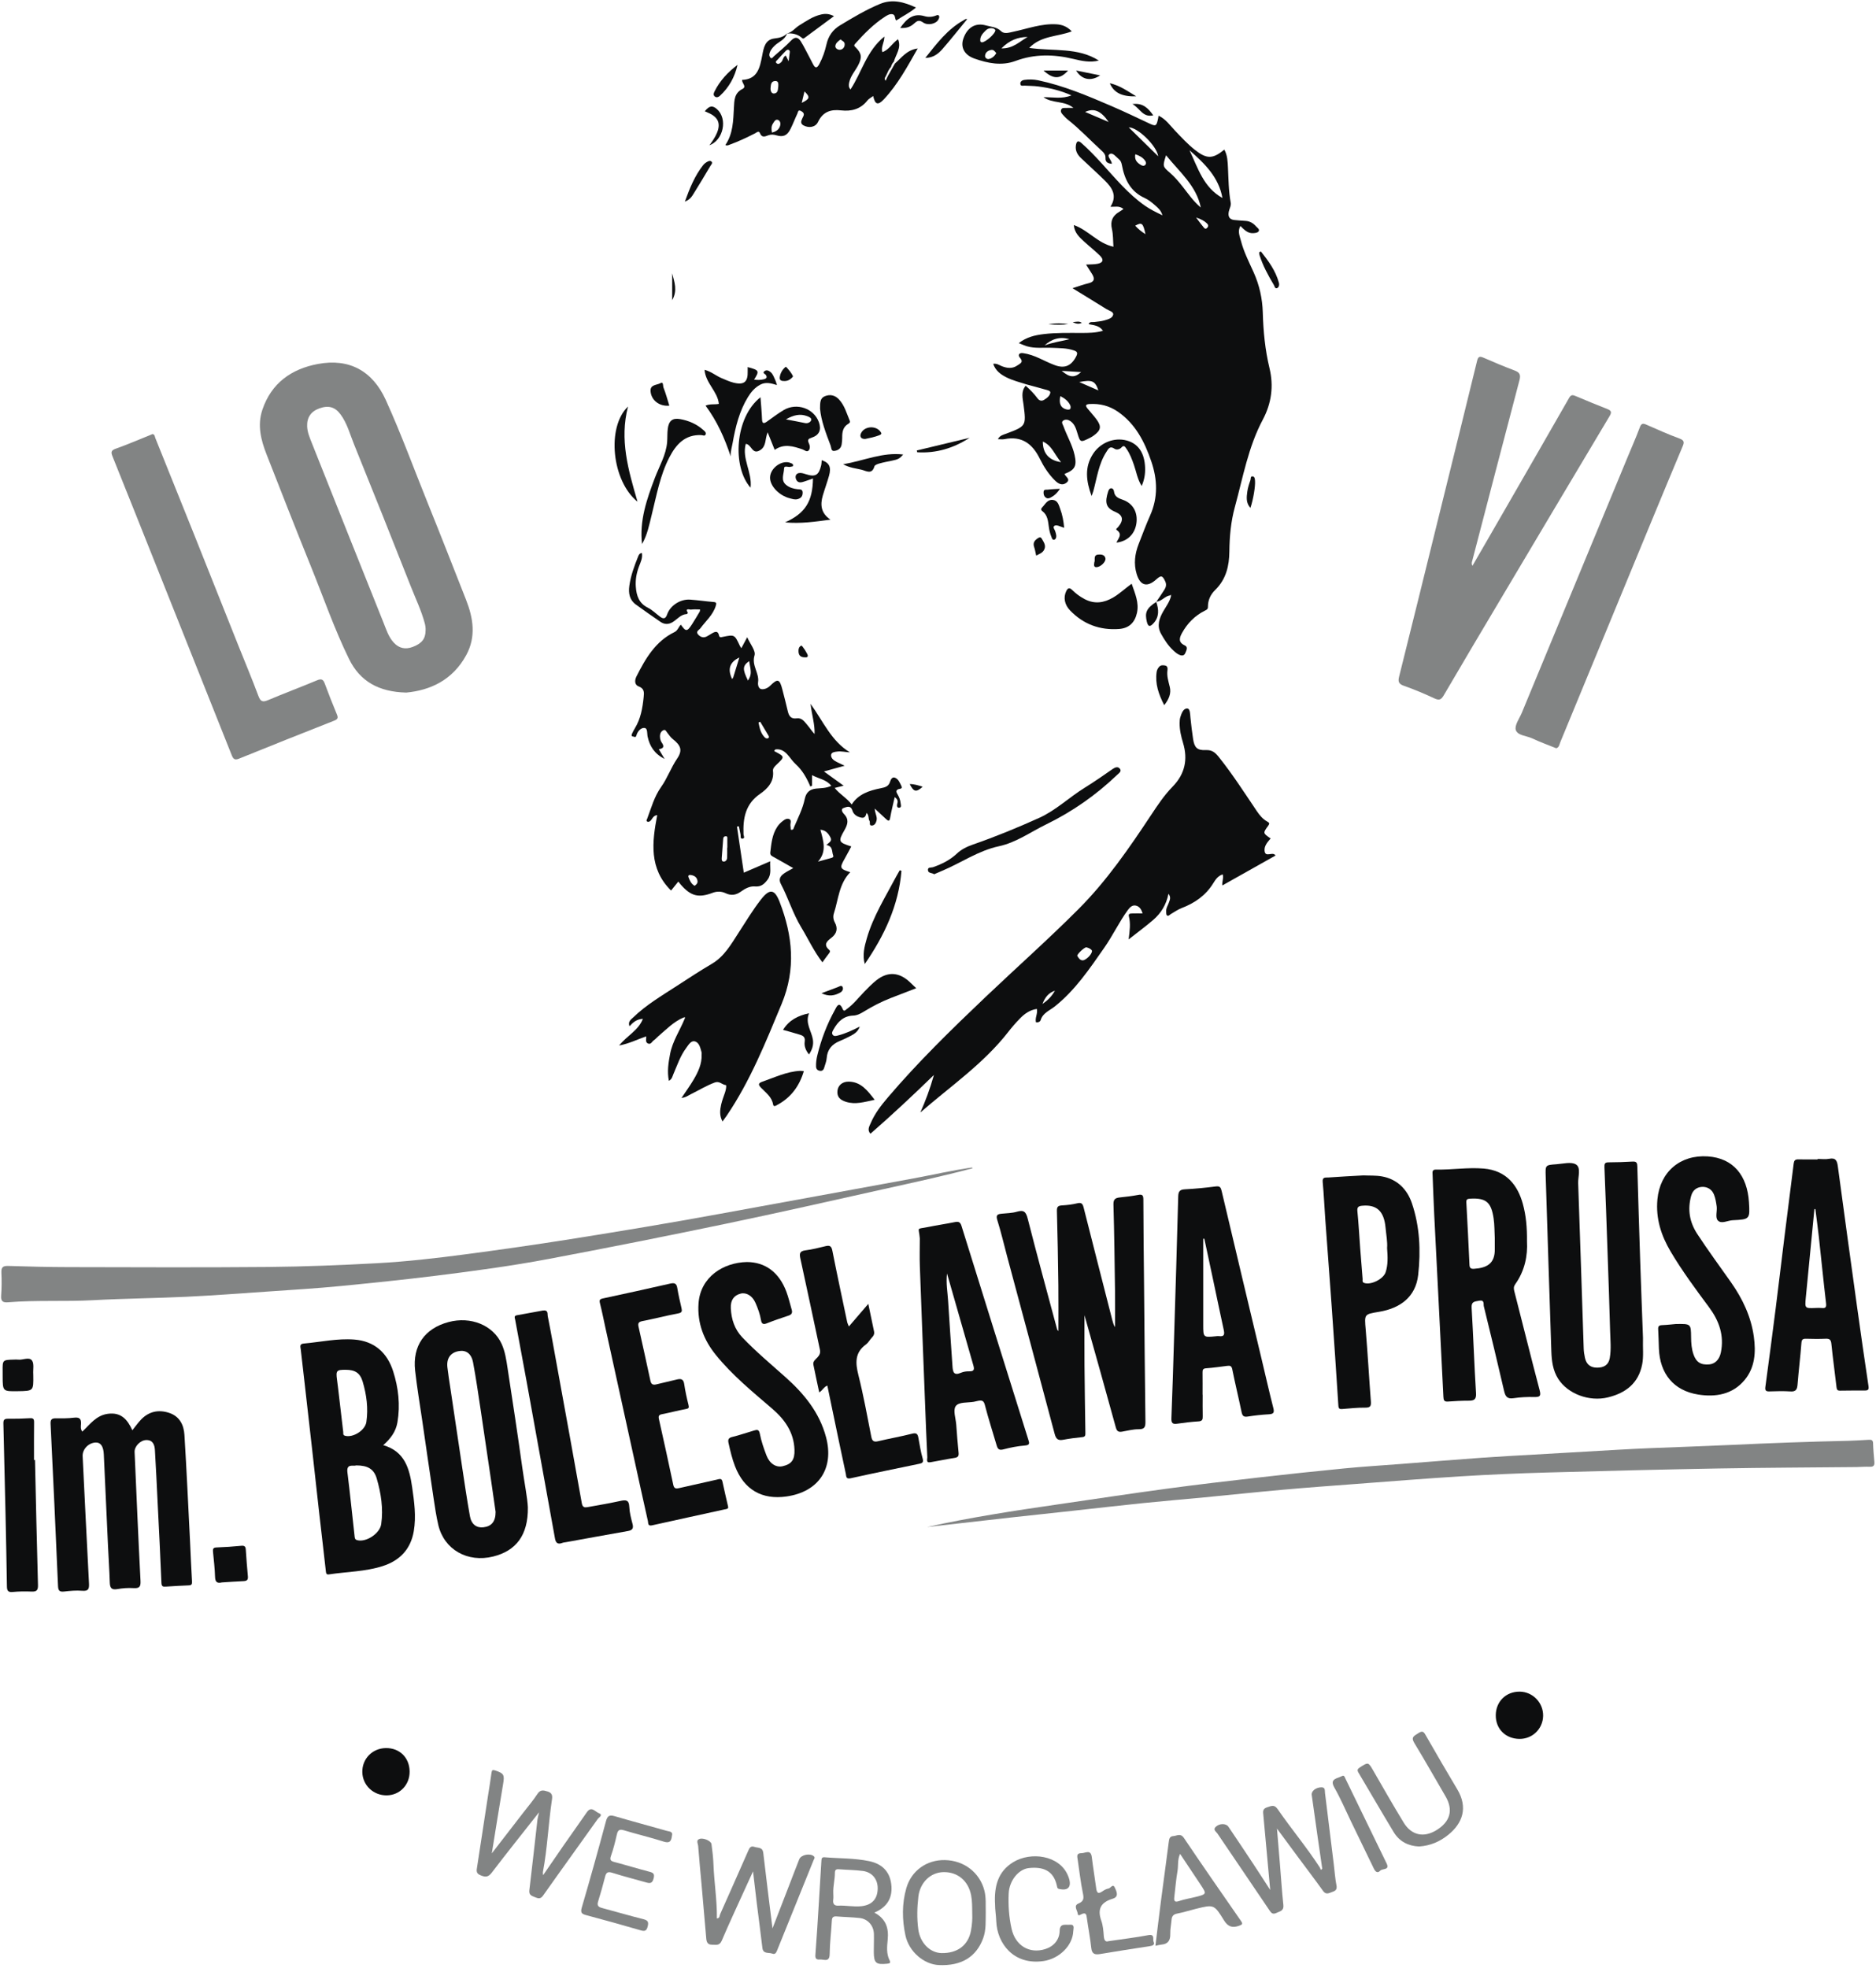 <?xml version="1.0" encoding="UTF-8" standalone="no"?>
<!DOCTYPE svg PUBLIC "-//W3C//DTD SVG 1.1//EN" "http://www.w3.org/Graphics/SVG/1.1/DTD/svg11.dtd">
<svg width="100%" height="100%" viewBox="0 0 1045 1096" version="1.1" xmlns="http://www.w3.org/2000/svg" xmlns:xlink="http://www.w3.org/1999/xlink" xml:space="preserve" xmlns:serif="http://www.serif.com/" style="fill-rule:evenodd;clip-rule:evenodd;stroke-linejoin:round;stroke-miterlimit:2;">
    <g id="Layer-1" serif:id="Layer 1" transform="matrix(1,0,0,1,-0,-0.004)">
        <g>
            <g transform="matrix(1,0,0,1,589.556,726.095)">
                <path d="M0,15.218C0,6.441 0.089,-2.034 -0.02,-10.505C-0.196,-24.24 -0.431,-37.975 -0.818,-51.705C-0.887,-54.11 -0.106,-54.673 2.072,-54.796C4.918,-54.958 7.794,-55.305 10.559,-55.975C12.848,-56.53 13.531,-55.703 14.045,-53.671C19.323,-32.779 24.676,-11.905 30.011,8.974C30.364,10.358 30.749,11.734 31.565,13.016C31.565,6.36 31.642,-0.298 31.551,-6.953C31.33,-23.062 31.142,-39.175 30.675,-55.278C30.583,-58.449 31.964,-58.998 34.458,-59.254C37.8,-59.596 41.147,-59.993 44.442,-60.626C46.806,-61.081 47.33,-60.4 47.335,-58.048C47.367,-42.56 47.567,-27.072 47.712,-11.586C47.952,14.143 48.154,39.87 48.485,65.597C48.523,68.465 48.117,69.91 44.733,69.869C41.667,69.832 38.583,70.677 35.518,71.201C33.492,71.549 32.593,71.048 31.974,68.781C26.364,48.262 20.559,27.795 14.541,6.353C14.541,16.397 14.48,25.463 14.556,34.528C14.659,47.014 14.857,59.5 15.043,71.987C15.062,73.235 14.986,74.083 13.374,74.248C9.784,74.617 6.189,75.06 2.647,75.738C-0.279,76.299 -1.349,75.18 -2.086,72.403C-10.82,39.505 -19.685,6.643 -28.506,-26.231C-30.336,-33.052 -31.923,-39.947 -34.04,-46.676C-34.937,-49.519 -33.817,-49.925 -31.638,-50.164C-28.79,-50.474 -25.839,-50.466 -23.13,-51.264C-19.246,-52.411 -18.059,-51.254 -17.067,-47.354C-11.828,-26.731 -6.185,-6.211 -0.67,14.342C-0.619,14.531 -0.42,14.679 0,15.218" style="fill:rgb(13,14,15);"/>
            </g>
            <g transform="matrix(1,0,0,1,45.84,874.288)">
                <path d="M0,-77.003C4.299,-81.048 7.727,-86.061 14.277,-86.93C21.727,-87.919 25.205,-83.604 27.883,-77.756C29.612,-79.895 31.073,-82.028 32.858,-83.844C37.188,-88.252 42.427,-89.361 48.271,-87.479C54.213,-85.564 56.549,-80.747 56.895,-75.177C58.108,-55.625 58.998,-36.054 59.989,-16.488C60.375,-8.885 60.646,-1.274 61.111,6.324C61.209,7.928 60.971,8.563 59.255,8.62C55.015,8.761 50.78,9.058 46.544,9.317C45.045,9.409 44.168,9.359 44.085,7.261C43.496,-7.575 42.712,-22.405 41.979,-37.235C41.492,-47.085 41.051,-56.937 40.446,-66.777C40.27,-69.635 39.333,-72.337 35.709,-72.311C32.373,-72.286 28.997,-68.792 29.134,-65.665C30.192,-41.731 31.184,-17.792 32.432,6.133C32.613,9.619 31.614,10.337 28.426,10.143C25.46,9.962 22.41,10.194 19.478,10.706C16.229,11.273 15.405,9.958 15.313,7.015C15.1,0.152 14.632,-6.702 14.313,-13.562C13.522,-30.524 12.763,-47.486 11.978,-64.448C11.776,-68.818 10.195,-71.05 7.453,-70.933C3.385,-70.76 0.001,-67.122 0.193,-63.28C1.37,-39.722 2.47,-16.159 3.726,7.395C3.888,10.423 3.548,11.942 -0.064,11.633C-3.39,11.348 -6.801,11.678 -10.139,12.055C-12.821,12.358 -13.417,11.435 -13.527,8.842C-14.81,-21.213 -16.208,-51.264 -17.663,-81.311C-17.775,-83.642 -17.088,-84.439 -14.795,-84.409C-11.427,-84.365 -8.026,-84.335 -4.695,-84.751C-1.704,-85.124 -0.519,-84.274 -0.712,-81.225C-0.793,-79.944 -1.093,-78.503 0,-77.003" style="fill:rgb(13,14,15);"/>
            </g>
            <g transform="matrix(1,0,0,1,192.595,859.417)">
                <path d="M0,-96.565C-5.117,-96.591 -5.541,-96.117 -4.874,-91.129C-4.659,-89.528 -4.45,-87.925 -4.263,-86.32C-3.314,-78.175 -2.391,-70.027 -1.397,-61.886C-1.31,-61.169 -1.712,-60.186 -0.391,-59.824C4.064,-58.605 10.795,-62.813 11.483,-67.496C12.602,-75.105 11.597,-82.585 9.454,-89.879C8.006,-94.81 5.241,-96.54 0,-96.565M5.891,-43.315C4.125,-42.696 0.29,-44.588 0.938,-39.389C2.4,-27.668 3.57,-15.909 4.892,-4.169C4.997,-3.234 4.959,-2.109 6.191,-1.734C11.145,-0.225 19.006,-5.296 19.754,-10.618C20.972,-19.271 19.667,-27.75 17.251,-36.017C15.709,-41.295 12.24,-43.319 5.891,-43.315M20.869,-54.586C32.899,-51.145 35.492,-41.522 36.979,-31.21C38.153,-23.065 39.304,-14.924 37.889,-6.661C36.15,3.498 29.967,9.757 20.505,12.779C10.84,15.865 0.623,15.872 -9.33,17.374C-10.667,17.577 -10.93,17.009 -11.067,15.747C-12.245,4.978 -13.546,-5.776 -14.763,-16.54C-16.134,-28.668 -17.444,-40.803 -18.805,-52.933C-20.193,-65.311 -21.608,-77.686 -23.018,-90.062C-23.694,-96.002 -24.403,-101.937 -25.06,-107.879C-25.213,-109.264 -25.94,-110.949 -23.458,-111.17C-14.033,-112.012 -4.663,-114.142 4.828,-113.396C15.921,-112.523 23.102,-106.116 26.416,-95.698C29.347,-86.482 30.435,-76.988 28.792,-67.319C27.915,-62.162 25.032,-58.233 20.869,-54.586" style="fill:rgb(13,14,15);"/>
            </g>
            <g transform="matrix(1,0,0,1,832.64,741.281)">
                <path d="M0,-51.834C-0.193,-55.153 -0.075,-59.003 -0.663,-62.868C-2.021,-71.789 -4.865,-74.235 -13.746,-73.73C-15.345,-73.64 -15.924,-73.306 -15.832,-71.629C-15.196,-60.038 -14.61,-48.442 -14.085,-36.847C-14.001,-35.006 -13.216,-34.56 -11.531,-34.672C-4.411,-35.147 0.162,-37.564 0.006,-45.674C-0.03,-47.548 0,-49.422 0,-51.834M17.934,-50.074C18.399,-41.892 16.688,-33.507 11.399,-26.083C10.532,-24.864 10.475,-23.777 10.86,-22.284C15.594,-3.929 20.106,14.484 24.961,32.808C25.852,36.169 25.208,36.803 21.981,36.729C18.126,36.643 14.218,36.824 10.409,37.398C6.771,37.946 5.867,36.254 5.154,33.162C1.538,17.47 -2.259,1.819 -6.102,-13.819C-6.405,-15.056 -5.544,-17.534 -8.8,-16.884C-11.317,-16.382 -13.107,-16.481 -12.893,-12.919C-11.94,2.902 -11.429,18.75 -10.446,34.569C-10.225,38.119 -11.499,38.791 -14.517,38.78C-18.381,38.767 -22.251,38.997 -26.109,39.266C-28.164,39.408 -28.521,38.529 -28.613,36.661C-30.272,2.874 -32.024,-30.907 -33.721,-64.692C-34.096,-72.175 -34.338,-79.664 -34.639,-87.149C-34.693,-88.53 -34.957,-89.972 -32.756,-89.927C-23.905,-89.747 -15.126,-91.242 -6.211,-90.5C6.594,-89.435 12.82,-81.044 15.642,-70.81C17.436,-64.3 18.023,-57.597 17.934,-50.074" style="fill:rgb(13,14,15);"/>
            </g>
            <g transform="matrix(1,0,0,1,276.067,761.429)">
                <path d="M0,80.516C-0.822,74.798 -1.692,68.651 -2.593,62.507C-4.468,49.732 -6.328,36.954 -8.256,24.187C-9.61,15.219 -10.874,6.23 -12.554,-2.678C-13.502,-7.706 -16.534,-9.723 -20.579,-8.97C-25.135,-8.122 -27.406,-4.972 -26.848,0.036C-26.421,3.864 -25.784,7.668 -25.218,11.48C-23.064,25.986 -20.926,40.495 -18.731,54.995C-17.319,64.328 -15.962,73.672 -14.297,82.959C-13.483,87.504 -10.627,89.554 -6.838,89.141C-2.249,88.64 0.019,85.925 0,80.516M17.971,78.011C18.187,93.7 11.241,102.274 -1.316,105.407C-15.652,108.984 -28.714,101.553 -31.925,87.817C-33.025,83.106 -33.747,78.298 -34.463,73.508C-36.634,58.984 -38.722,44.448 -40.834,29.915C-42.193,20.561 -43.782,11.232 -44.833,1.843C-46.372,-11.898 -39.502,-21.617 -26.228,-25.158C-13.821,-28.468 -1.412,-23.419 3.337,-13.047C5.32,-8.719 5.975,-4.011 6.684,0.629C9.482,18.946 12.28,37.264 14.826,55.617C16.021,64.237 17.754,72.802 17.971,78.011" style="fill:rgb(13,14,15);"/>
            </g>
            <g transform="matrix(1,0,0,1,915.201,682.483)">
                <path d="M0,62.519C-0.157,68.355 0.416,72.889 -0.442,77.319C-2.49,87.88 -9.614,93.336 -19.578,95.748C-29.963,98.262 -41.888,93.784 -47.235,85.395C-50.232,80.694 -50.866,75.359 -51.049,70.007C-52.156,37.452 -53.162,4.894 -54.196,-27.664C-54.385,-33.584 -54.38,-33.676 -48.285,-34.092C-44.555,-34.347 -39.936,-35.632 -37.293,-33.96C-34.413,-32.138 -36.231,-27.141 -36.103,-23.555C-35.003,7.128 -34.054,37.816 -33.023,68.501C-32.965,70.235 -32.703,71.982 -32.333,73.678C-31.517,77.418 -29.216,79.224 -25.434,79.182C-21.8,79.142 -19.182,77.726 -18.501,73.827C-17.634,68.864 -18.169,63.873 -18.302,58.904C-18.687,44.436 -19.214,29.971 -19.714,15.506C-20.265,-0.459 -20.808,-16.422 -21.472,-32.382C-21.551,-34.279 -21.314,-35.15 -19.224,-35.167C-14.732,-35.201 -10.235,-35.307 -5.754,-35.591C-3.38,-35.743 -3.202,-34.576 -3.149,-32.682C-2.654,-14.84 -2.108,3.001 -1.515,20.84C-1.038,35.183 -0.476,49.522 0,62.519" style="fill:rgb(13,14,15);"/>
            </g>
            <g transform="matrix(1,0,0,1,1011.22,746.39)">
                <path d="M0,-73.055C-0.178,-73.05 -0.354,-73.046 -0.531,-73.042C-2.135,-56.565 -3.756,-40.089 -5.33,-23.609C-5.893,-17.722 -5.841,-17.724 0.166,-17.964C1.286,-18.009 2.42,-18.065 3.53,-17.951C5.539,-17.746 6.236,-18.223 5.965,-20.527C4.512,-32.878 3.294,-45.258 1.934,-57.621C1.367,-62.775 0.649,-67.91 0,-73.055M1.302,-100.967C3.425,-100.967 5.615,-100.634 7.658,-101.039C11.389,-101.781 12.115,-99.916 12.533,-96.792C16.002,-70.9 19.566,-45.02 23.16,-19.144C25.23,-4.24 27.36,10.656 29.599,25.535C29.895,27.495 29.346,27.996 27.611,27.996C22.992,27.996 18.371,27.999 13.752,28.076C12.311,28.101 11.942,27.539 11.785,26.135C10.885,18.097 9.73,10.087 8.925,2.041C8.695,-0.259 7.952,-0.93 5.742,-0.833C2.126,-0.675 -1.505,-0.703 -5.124,-0.826C-6.965,-0.888 -7.613,-0.45 -7.768,1.575C-8.35,9.281 -9.306,16.958 -9.919,24.662C-10.132,27.343 -10.803,28.726 -13.87,28.515C-17.725,28.251 -21.613,28.371 -25.482,28.497C-27.367,28.559 -28.135,28.162 -27.851,26.065C-25.885,11.521 -23.967,-3.031 -22.118,-17.59C-20.473,-30.549 -18.962,-43.526 -17.347,-56.489C-15.607,-70.445 -13.792,-84.39 -12.075,-98.348C-11.871,-100.01 -11.307,-100.765 -9.543,-100.721C-5.931,-100.629 -2.314,-100.694 1.301,-100.694C1.301,-100.784 1.301,-100.876 1.302,-100.967" style="fill:rgb(13,14,15);"/>
            </g>
            <g transform="matrix(1,0,0,1,527.519,785.789)">
                <path d="M0,-76.591C-0.633,-70.838 0.327,-66.149 0.604,-61.433C1.32,-49.245 2.269,-37.071 3.05,-24.888C3.252,-21.75 3.769,-19.538 7.752,-21.278C9.185,-21.905 10.912,-22.131 12.494,-22.088C15.178,-22.018 15.283,-23.274 14.691,-25.33C9.88,-42.051 5.1,-58.78 0,-76.591M-15.151,-96.111C-15.698,-102.75 -17.394,-101.062 -10.72,-102.418C-5.729,-103.433 -0.682,-104.174 4.312,-105.179C6.316,-105.583 7.364,-105.329 8.063,-103.086C20.414,-63.381 32.856,-23.705 45.293,15.972C45.858,17.777 46.33,19.007 43.444,19.234C39.381,19.555 35.312,20.349 31.366,21.398C28.85,22.066 28.191,21.013 27.614,19.035C25.433,11.558 22.996,4.15 21.076,-3.392C20.448,-5.861 19.334,-6.003 17.456,-5.676C16.601,-5.527 15.766,-5.262 14.91,-5.114C11.393,-4.509 6.525,-5.149 4.82,-2.651C3.271,-0.38 4.867,4.062 5.133,7.544C5.53,12.766 5.898,17.994 6.443,23.203C6.639,25.07 6.155,25.834 4.249,26.128C-0.284,26.829 -4.775,27.801 -9.3,28.561C-11.86,28.992 -10.916,26.776 -10.967,25.797C-11.453,16.323 -11.798,6.842 -12.164,-2.638C-13.164,-28.565 -14.189,-54.489 -15.124,-80.419C-15.313,-85.643 -15.151,-90.879 -15.151,-96.111" style="fill:rgb(13,14,15);"/>
            </g>
            <g transform="matrix(1,0,0,1,670.858,763.825)">
                <path d="M0,-73.974C-0.204,-73.961 -0.409,-73.949 -0.614,-73.936C-0.614,-57.964 -0.617,-41.994 -0.614,-26.022C-0.612,-18.932 -0.607,-18.934 6.562,-19.657C7.059,-19.706 7.571,-19.79 8.057,-19.72C11.441,-19.228 11.276,-21.073 10.747,-23.494C8.76,-32.57 6.887,-41.672 4.958,-50.762C3.315,-58.501 1.653,-66.237 0,-73.974M-0.919,12.925C-0.919,16.922 -0.984,20.922 -0.89,24.917C-0.848,26.65 -1.102,27.62 -3.189,27.751C-7.168,28.002 -11.139,28.479 -15.087,29.046C-17.604,29.408 -18.458,28.767 -18.348,26.039C-17.746,11.2 -17.324,-3.648 -16.868,-18.493C-16.061,-44.808 -15.222,-71.123 -14.551,-97.442C-14.478,-100.327 -13.688,-101.329 -10.801,-101.483C-5.08,-101.786 0.639,-102.335 6.32,-103.076C8.68,-103.382 9.163,-102.585 9.659,-100.477C17.018,-69.221 24.495,-37.995 31.94,-6.759C34.092,2.264 36.142,11.315 38.43,20.304C39.06,22.78 38.637,23.66 36.01,23.806C32.037,24.028 28.062,24.456 24.133,25.079C21.787,25.451 21.153,24.55 20.718,22.45C19.085,14.557 17.155,6.725 15.577,-1.177C15.196,-3.081 14.425,-3.363 12.842,-3.164C8.885,-2.666 4.932,-2.092 0.959,-1.808C-0.833,-1.68 -1.01,-0.873 -0.99,0.559C-0.934,4.68 -0.971,8.803 -0.971,12.925L-0.919,12.925Z" style="fill:rgb(13,14,15);"/>
            </g>
            <g transform="matrix(1,0,0,1,416.015,835.382)">
                <path d="M0,-132.543C10.269,-132.512 17.965,-126.82 22.028,-116.011C23.246,-112.772 23.993,-109.356 24.989,-106.03C25.502,-104.32 25.047,-103.302 23.246,-102.709C19.134,-101.357 15.033,-99.951 11.008,-98.361C9.013,-97.574 8.212,-98.297 7.914,-100.087C7.341,-103.534 6.151,-106.787 4.744,-109.949C3.047,-113.765 -0.335,-115.746 -3.439,-114.954C-7.219,-113.99 -9.147,-111.29 -8.926,-106.778C-8.625,-100.661 -6.845,-95.1 -2.479,-90.53C5.035,-82.665 13.363,-75.694 21.468,-68.477C31.855,-59.227 40.462,-48.787 44.128,-34.981C48.732,-17.637 40.043,-4.567 22.146,-1.989C8.335,0 -1.579,-5.83 -6.603,-18.857C-8.217,-23.042 -9.229,-27.385 -10.197,-31.749C-10.617,-33.645 -10.261,-34.621 -8.094,-35.138C-4.018,-36.108 -0.054,-37.546 3.981,-38.7C5.507,-39.137 6.746,-39.554 7.238,-36.942C8.01,-32.842 9.412,-28.822 10.903,-24.903C12.688,-20.213 16.304,-17.986 19.982,-18.841C24.913,-19.985 26.743,-22.403 26.539,-28.061C26.189,-37.701 21.165,-44.817 14.106,-50.884C3.14,-60.311 -8.099,-69.478 -17.255,-80.789C-23.985,-89.105 -27.656,-98.541 -26.916,-109.415C-25.908,-124.228 -13.132,-132.26 0,-132.543" style="fill:rgb(13,14,15);"/>
            </g>
            <g transform="matrix(1,0,0,1,933.353,683.807)">
                <path d="M0,53.56C8.54,53.397 8.572,53.396 8.647,60.867C8.681,64.123 8.896,67.342 9.97,70.438C11.505,74.863 14.071,76.463 18.812,76.04C22.072,75.749 24.46,73.245 25.245,69.362C27.158,59.91 24.24,51.75 18.669,44.243C11.181,34.153 3.688,24.056 -2.728,13.231C-8.024,4.294 -11.096,-5.16 -10.113,-15.821C-8.697,-31.188 2.572,-40.814 17.92,-39.794C32.275,-38.839 39.927,-29.001 40.87,-14.394C41.49,-4.788 41.351,-4.714 31.826,-4.246C29.02,-4.108 25.597,-2.041 23.608,-4.037C21.914,-5.737 23.282,-9.294 22.896,-11.988C22.579,-14.192 22.224,-16.457 21.41,-18.507C20.253,-21.424 17.695,-22.991 14.646,-22.808C11.754,-22.635 9.554,-20.906 8.722,-17.943C6.577,-10.318 7.737,-3.24 12.092,3.415C18.09,12.584 24.6,21.388 30.894,30.345C37.318,39.488 42.054,49.423 43.603,60.602C44.797,69.223 44.264,77.765 38.449,84.749C31.72,92.832 22.274,94.374 12.599,92.836C-1.084,90.662 -8.729,81.234 -9.284,67.261C-9.427,63.646 -9.492,60.026 -9.691,56.414C-9.779,54.817 -9.214,54.249 -7.603,54.182C-4.612,54.057 -1.633,53.702 0,53.56" style="fill:rgb(13,14,15);"/>
            </g>
            <g transform="matrix(1,0,0,1,772.661,744.289)">
                <path d="M0,-49.221C0.288,-52.514 -0.486,-56.579 -0.867,-60.67C-1.72,-69.823 -5.8,-73.527 -13.808,-72.808C-15.988,-72.612 -16.773,-72.074 -16.536,-69.681C-15.862,-62.86 -15.505,-56.008 -14.994,-49.171C-14.567,-43.452 -14.113,-37.737 -13.63,-32.024C-13.564,-31.257 -14.014,-30.28 -12.83,-29.829C-9.181,-28.442 -2.087,-31.868 -0.806,-35.794C0.533,-39.898 0.389,-44.139 0,-49.221M-13.243,-89.685C-9.868,-89.531 -6.317,-89.742 -2.911,-89.14C5.639,-87.631 11.184,-81.954 13.816,-74.203C18.201,-61.298 18.813,-47.803 17.324,-34.317C15.932,-21.711 6.945,-15.652 -4.393,-13.745C-12.857,-12.322 -12.655,-12.5 -11.905,-3.685C-10.775,9.613 -10.055,22.946 -9.03,36.253C-8.831,38.842 -9.462,39.678 -12.188,39.647C-16.416,39.597 -20.655,40.058 -24.881,40.401C-26.364,40.521 -27.027,40.354 -27.142,38.548C-28.311,20.125 -29.562,1.707 -30.864,-16.707C-32.016,-32.999 -33.274,-49.285 -34.455,-65.575C-34.951,-72.418 -35.236,-79.278 -35.878,-86.106C-36.148,-88.977 -34.116,-88.426 -32.792,-88.525C-26.324,-89.009 -19.843,-89.311 -13.243,-89.685" style="fill:rgb(13,14,15);"/>
            </g>
            <g transform="matrix(1,0,0,1,405.553,725.421)">
                <path d="M0,113.525C0.462,115.033 -1.178,115.018 -2.054,115.212C-15.48,118.197 -28.936,121.046 -42.354,124.064C-44.811,124.616 -44.403,122.754 -44.636,121.727C-47.209,110.355 -49.679,98.961 -52.178,87.573C-57.547,63.101 -62.917,38.63 -68.285,14.16C-69.295,9.558 -70.205,4.931 -71.357,0.366C-71.811,-1.431 -71.465,-1.941 -69.626,-2.33C-57.146,-4.982 -44.688,-7.746 -32.246,-10.572C-29.959,-11.091 -28.714,-10.783 -28.291,-8.194C-27.668,-4.402 -26.798,-0.647 -25.928,3.099C-25.517,4.871 -25.685,5.641 -27.843,6.046C-34.547,7.299 -41.161,9.04 -47.858,10.344C-49.953,10.754 -50.252,11.697 -49.873,13.409C-47.65,23.457 -45.373,33.491 -43.244,43.557C-42.762,45.834 -41.542,45.944 -39.742,45.506C-36.004,44.597 -32.251,43.75 -28.515,42.834C-26.289,42.288 -24.84,42.545 -24.433,45.313C-23.855,49.239 -23.016,53.138 -22.039,56.986C-21.617,58.652 -21.926,59.003 -23.57,59.305C-27.962,60.113 -32.285,61.294 -36.672,62.133C-38.454,62.474 -38.915,63.069 -38.509,64.877C-35.767,77.098 -33.083,89.334 -30.493,101.588C-30.033,103.764 -28.798,103.669 -27.233,103.32C-20.208,101.75 -13.178,100.194 -6.162,98.58C-4.788,98.263 -3.551,97.652 -3.103,99.793C-2.164,104.275 -1.092,108.73 0,113.525" style="fill:rgb(13,14,15);"/>
            </g>
            <g transform="matrix(1,0,0,1,460.859,745.632)">
                <path d="M0,26.032C-2.044,26.762 -2.598,28.683 -4.525,29.782C-5.636,24.557 -6.759,19.485 -7.774,14.392C-8.148,12.512 -6.558,11.432 -5.509,10.318C-4.273,9.007 -3.77,7.734 -4.146,5.977C-7.758,-10.877 -11.282,-27.75 -14.988,-44.584C-15.6,-47.367 -15.55,-48.882 -12.188,-49.301C-8.387,-49.776 -4.641,-50.754 -0.904,-51.65C1.41,-52.204 2.308,-51.576 2.796,-49.111C5.415,-35.866 8.249,-22.664 11.036,-9.454C11.204,-8.657 11.606,-7.91 11.993,-6.896C15.571,-11.064 18.959,-15.01 22.812,-19.499C23.954,-14.005 24.955,-9.089 26.009,-4.184C26.303,-2.816 25.871,-1.825 24.919,-0.844C23.707,0.407 22.873,2.109 21.504,3.105C15.235,7.676 15.606,13.418 17.303,20.171C20.143,31.481 22.222,42.985 24.473,54.437C24.953,56.885 25.825,57.588 28.306,56.996C34.577,55.499 40.949,54.41 47.191,52.811C49.606,52.193 50.313,52.917 50.7,55.022C51.417,58.921 52.012,62.865 53.104,66.661C53.742,68.879 52.756,69.248 51.154,69.582C38.409,72.243 25.644,74.807 12.938,77.642C10.273,78.236 10.56,76.399 10.308,75.234C7.72,63.234 5.239,51.212 2.731,39.194C1.828,34.86 0.933,30.525 0,26.032" style="fill:rgb(13,14,15);"/>
            </g>
            <g transform="matrix(1,0,0,1,302.431,859.833)">
                <path d="M0,-129.993C3.102,-130.405 2.451,-128.059 2.654,-127.034C4.585,-117.297 6.308,-107.518 8.083,-97.751C12.636,-72.7 17.224,-47.655 21.676,-22.586C22.108,-20.148 23.438,-20.241 25.075,-20.534C31.062,-21.608 37.065,-22.63 43.007,-23.921C46.019,-24.574 47.949,-24.714 48.113,-20.683C48.243,-17.493 49.077,-14.294 49.906,-11.18C50.565,-8.707 49.865,-7.63 47.393,-7.195C35.899,-5.177 24.419,-3.07 12.936,-0.994C12.202,-0.861 11.429,-0.82 10.745,-0.555C8.259,0.412 7.157,-0.585 6.715,-3.039C1.454,-32.265 -3.83,-61.488 -9.135,-90.706C-11.197,-102.067 -13.32,-113.419 -15.442,-124.769C-15.647,-125.864 -16.305,-127.023 -14.522,-127.35C-9.511,-128.267 -4.497,-129.176 0,-129.993" style="fill:rgb(13,14,15);"/>
            </g>
            <g transform="matrix(1,0,0,1,19.494,863.455)">
                <path d="M0,-50.359C0.53,-27.139 0.999,-3.918 1.662,19.298C1.749,22.333 0.757,23.024 -1.998,22.908C-5.483,22.762 -9.002,22.805 -12.472,23.137C-15.123,23.391 -15.608,22.263 -15.643,19.99C-15.85,6.376 -16.129,-7.237 -16.426,-20.848C-16.789,-37.457 -17.173,-54.064 -17.607,-70.671C-17.656,-72.547 -17.195,-73.361 -15.131,-73.334C-11.015,-73.28 -6.888,-73.39 -2.778,-73.635C-0.872,-73.75 -0.484,-73.08 -0.507,-71.323C-0.597,-64.337 -0.544,-57.348 -0.544,-50.36C-0.362,-50.36 -0.181,-50.359 0,-50.359" style="fill:rgb(13,14,15);"/>
            </g>
            <g transform="matrix(1,0,0,1,123.601,861.285)">
                <path d="M0,19.987C-2.511,20.591 -3.713,19.875 -3.801,16.978C-3.945,12.248 -4.51,7.529 -4.96,2.811C-5.105,1.297 -4.787,0.581 -3.038,0.513C1.571,0.335 6.183,0.049 10.771,-0.416C12.621,-0.604 13.198,-0.019 13.312,1.702C13.641,6.68 14.004,11.658 14.485,16.623C14.682,18.66 13.811,19.202 11.971,19.273C7.984,19.429 4.002,19.739 0,19.987" style="fill:rgb(13,14,15);"/>
            </g>
            <g transform="matrix(1,0,0,1,9.915,755.655)">
                <path d="M0,19.115C-8.412,19.239 -8.412,19.239 -8.436,10.681C-8.438,9.807 -8.43,8.934 -8.44,8.061C-8.511,1.692 -8.513,1.691 -2.149,1.525C-1.401,1.506 -0.64,1.434 0.094,1.535C2.756,1.9 6.218,-0.124 7.863,1.973C9.191,3.667 8.437,6.993 8.604,9.595C8.62,9.844 8.616,10.094 8.62,10.344C8.75,18.986 8.75,18.986 0,19.115" style="fill:rgb(13,14,15);"/>
            </g>
        </g>
        <g>
            <g transform="matrix(1,0,0,1,666.26,288.367)">
                <path d="M0,-167.246C1.737,-164.949 2.827,-163.378 4.066,-161.936C4.517,-161.414 5.109,-160.396 6.113,-161.424C6.987,-162.318 6.879,-163.15 6.047,-163.946C4.628,-165.305 2.962,-166.255 0,-167.246M-28.194,-157.962C-29.528,-164.19 -30.185,-164.717 -33.911,-162.675C-32.311,-160.916 -30.536,-159.402 -28.194,-157.962M-33.853,-202.456C-34.45,-199.324 -32.836,-197.728 -30.694,-196.457C-29.91,-195.991 -29.001,-195.757 -28.301,-196.543C-27.614,-197.314 -27.896,-198.177 -28.444,-198.933C-29.739,-200.716 -31.569,-201.699 -33.853,-202.456M-74.859,-81.818C-70.245,-77.963 -67.646,-77.902 -64.038,-81.158C-67.468,-81.367 -70.898,-81.577 -74.859,-81.818M-84.407,-95.989C-79.908,-97.687 -75.155,-98.316 -70.538,-99.444C-75.899,-101.071 -80.446,-99.575 -84.407,-95.989M-65.094,-75.601C-61.02,-73.822 -57.846,-72.436 -54.415,-70.938C-56.256,-76.264 -57.811,-76.988 -65.094,-75.601M-75.606,-67.771C-76.563,-63.66 -75.366,-61.105 -72.18,-60.35C-71.525,-60.195 -70.477,-60.168 -70.157,-60.545C-69.797,-60.971 -69.814,-62.031 -70.087,-62.621C-71.165,-64.955 -73.099,-66.475 -75.606,-67.771M-48.677,-220.414C-53.023,-226.678 -56.825,-228.324 -61.806,-226.015C-57.368,-224.122 -53.304,-222.389 -48.677,-220.414M-75.216,-30.968C-78.842,-35.159 -80.294,-40.292 -85.363,-42.455C-85.435,-36.059 -82.055,-31.975 -75.216,-30.968M-21.098,-201.327C-21.918,-207.233 -32.601,-217.522 -37.511,-217.425C-32.101,-212.118 -26.722,-206.843 -21.098,-201.327M-3.653,-204.663C1.02,-194.822 4.145,-183.916 14.68,-178.107C12.615,-189.742 4.704,-197.356 -3.653,-204.663M2.632,-172.799C0.142,-184.97 -9.171,-192.521 -16.726,-201.892C-18.697,-195.663 -18.667,-195.699 -14.514,-192.094C-11.868,-189.796 -9.612,-187.12 -7.444,-184.371C-4.285,-180.367 -1.415,-176.124 2.632,-172.799M-22.146,46.779C-20.629,44.523 -19.052,42.303 -17.617,39.995C-16.746,38.593 -16.389,37.131 -17.184,35.406C-18.686,32.15 -19.49,31.887 -22.104,34.254C-27.22,38.889 -31.093,37.89 -33.091,31.349C-34.837,25.628 -34.109,20.026 -31.963,14.556C-29.884,9.258 -27.906,3.91 -25.597,-1.288C-21.157,-11.282 -21.486,-21.275 -24.951,-31.419C-28.67,-42.308 -33.724,-52.268 -43.512,-59.055C-48.283,-62.364 -53.575,-63.708 -59.384,-63.355C-61.682,-63.216 -61.664,-62.361 -60.523,-60.92C-58.901,-58.871 -57.075,-56.978 -55.523,-54.88C-52.579,-50.898 -52.954,-48.791 -56.938,-45.858C-57.63,-45.349 -58.374,-44.892 -59.143,-44.509C-64.509,-41.833 -64.496,-41.846 -66.152,-47.267C-66.917,-49.772 -67.705,-52.299 -70.048,-53.866C-71.269,-54.683 -72.766,-54.946 -73.948,-54.177C-75.33,-53.28 -74.249,-52.015 -73.857,-50.925C-71.934,-45.562 -68.93,-40.607 -67.682,-34.998C-66.303,-28.797 -67.481,-26.676 -73.304,-24.424C-72.736,-22.822 -69.668,-21.505 -72.238,-19.51C-74.549,-17.717 -76.728,-18.943 -78.53,-20.707C-82.132,-24.231 -84.853,-28.455 -87.047,-32.907C-91.147,-41.231 -97.082,-45.731 -106.752,-43.795C-107.829,-43.58 -108.985,-43.767 -110.379,-43.767C-109.374,-45.848 -107.432,-46.228 -105.697,-46.88C-94.613,-51.044 -94.604,-51.201 -96.096,-62.878C-96.552,-66.446 -97.74,-70.264 -94.91,-73.539C-92.493,-71.394 -90.228,-69.114 -88.306,-66.499C-87.386,-65.247 -86.063,-64.839 -84.702,-65.668C-83.1,-66.644 -81.386,-67.931 -81.19,-69.77C-81.08,-70.814 -83.06,-71.147 -84.226,-71.484C-87.553,-72.445 -90.904,-73.318 -94.246,-74.226C-98.132,-75.475 -102.125,-76.421 -105.79,-78.293C-108.945,-79.905 -111.688,-81.921 -113.012,-85.733C-110.962,-86.097 -109.598,-84.958 -108.082,-84.382C-105.174,-83.275 -102.323,-82.92 -99.536,-84.857C-97.899,-85.995 -95.911,-86.604 -98.161,-89.21C-99.424,-90.673 -98.566,-91.999 -96.366,-91.692C-93.131,-91.239 -90.11,-90.127 -87.159,-88.767C-84.34,-87.467 -81.553,-86.062 -78.645,-84.991C-73.088,-82.944 -69.407,-84.7 -66.733,-89.969C-65.708,-91.989 -66.42,-92.647 -68.095,-93.22C-72.052,-94.574 -76.187,-94.469 -80.278,-94.657C-84.984,-94.872 -89.754,-94.157 -94.375,-95.567C-95.762,-95.99 -97.086,-96.615 -98.771,-97.277C-94.459,-100.62 -89.813,-101.696 -84.967,-102.287C-77.884,-103.148 -70.772,-102.934 -63.668,-102.938C-59.797,-102.94 -55.936,-102.969 -51.858,-104.153C-53.856,-107.07 -56.953,-107.271 -59.869,-107.833C-59.241,-109.433 -57.847,-108.868 -56.708,-109.027C-54.86,-109.284 -52.963,-109.387 -51.188,-109.902C-49.187,-110.482 -46.505,-111.092 -46.173,-113.217C-45.934,-114.75 -48.599,-115.384 -50.036,-116.286C-56.027,-120.046 -62.08,-123.71 -68.845,-127.861C-65.366,-128.951 -62.686,-129.954 -59.922,-130.614C-56.544,-131.419 -56.346,-133.201 -57.952,-135.775C-58.975,-137.413 -60.023,-139.033 -61.285,-141.013C-58.851,-141.156 -56.867,-141.074 -54.966,-141.431C-51.811,-142.023 -51.243,-143.711 -53.543,-145.979C-56.294,-148.693 -59.367,-151.076 -62.215,-153.698C-64.909,-156.179 -67.756,-158.623 -68.115,-163.036C-59.947,-160.158 -54.738,-152.816 -46.029,-150.954C-46.289,-154.344 -46.152,-157.674 -46.876,-160.806C-47.912,-165.287 -46.484,-168.29 -42.666,-170.471C-41.913,-170.901 -41.227,-171.446 -40.447,-171.982C-42.87,-173.943 -45.151,-173.062 -47.704,-173.227C-43.75,-179.399 -46.782,-183.836 -50.876,-187.861C-55.23,-192.144 -59.795,-196.215 -64.215,-200.434C-66.188,-202.317 -67.384,-204.579 -66.939,-207.452C-66.602,-209.635 -65.783,-210.394 -63.85,-208.693C-59.815,-205.143 -56.134,-201.256 -52.51,-197.295C-44.936,-189.017 -37.786,-180.297 -28.468,-173.796C-25.611,-171.803 -22.522,-170.27 -18.729,-168.445C-19.55,-171.268 -21.277,-172.652 -22.819,-174.007C-24.586,-175.56 -26.493,-177.121 -28.609,-178.079C-36.636,-181.708 -39.871,-188.533 -41.347,-196.562C-41.593,-197.903 -42.045,-198.927 -43.04,-199.734C-44.637,-201.029 -46.457,-203.685 -48.198,-202.524C-49.979,-201.337 -47.007,-199.318 -46.928,-197.114C-48.961,-197.365 -50.574,-197.906 -50.455,-200.308C-50.354,-202.331 -51.521,-203.444 -52.852,-204.665C-59.106,-210.4 -64.924,-216.609 -71.611,-221.877C-72.586,-222.645 -73.422,-223.6 -74.26,-224.525C-74.934,-225.269 -75.581,-226.116 -75.186,-227.208C-74.743,-228.432 -73.59,-228.204 -72.636,-228.254C-71.523,-228.313 -70.406,-228.268 -68.319,-228.268C-73.413,-232.469 -79.758,-230.554 -85.035,-234.225C-79.554,-234.299 -74.742,-233.104 -69.432,-235.244C-75.806,-238.119 -81.866,-239.42 -88.041,-240.235C-90.508,-240.561 -93.022,-240.504 -95.512,-240.671C-96.403,-240.73 -97.742,-240.139 -97.895,-241.652C-98.034,-243.041 -96.727,-243.728 -95.742,-243.86C-93.157,-244.205 -90.551,-244.192 -87.935,-243.641C-73.768,-240.653 -60.519,-235.051 -47.309,-229.373C-40.242,-226.335 -33.299,-223.005 -26.337,-219.729C-22.435,-217.893 -22.081,-218.012 -21.165,-222.313C-21.067,-222.77 -21.012,-223.235 -20.896,-223.946C-16.858,-222.03 -14.533,-218.534 -11.739,-215.614C-8.198,-211.915 -4.751,-208.132 -0.721,-204.949C5.905,-199.715 9.279,-199.714 15.735,-205.048C17.508,-201.833 17.595,-198.315 17.762,-194.909C18.078,-188.444 18.099,-181.963 19.274,-175.571C19.614,-173.723 18.561,-172.211 18.224,-170.529C17.69,-167.867 18.464,-166.126 21.364,-165.83C23.463,-165.615 25.57,-165.481 27.676,-165.339C30.065,-165.178 31.925,-163.99 33.436,-162.255C34.114,-161.475 35.542,-160.696 34.867,-159.571C34.354,-158.714 32.944,-158.571 31.782,-158.51C28.671,-158.346 26.818,-160.446 24.683,-162.512C23.01,-159.588 24.308,-156.879 24.977,-154.269C26.553,-148.117 29.465,-142.469 32.062,-136.715C35.28,-129.581 36.946,-122.05 37.158,-114.332C37.447,-103.839 38.438,-93.527 40.907,-83.282C43.286,-73.415 42.032,-63.789 37.187,-54.7C29.04,-39.42 26.108,-22.451 21.602,-5.996C19.383,2.104 18.626,10.384 18.541,18.768C18.46,26.804 16.734,34.272 10.642,40.191C8.095,42.667 6.576,45.844 6.606,49.512C6.618,50.881 6.018,51.173 4.867,51.744C-0.635,54.479 -4.819,58.726 -7.789,64.077C-9.244,66.701 -10.166,69.314 -6.262,71.093C-4.33,71.975 -5.393,73.877 -5.989,75.297C-6.562,76.662 -7.595,76.959 -9.041,76.42C-10.509,75.873 -11.594,74.875 -12.688,73.867C-15.567,71.213 -17.661,67.947 -19.532,64.569C-22.01,60.096 -20.502,55.927 -18.165,51.899C-16.614,49.225 -14.715,46.727 -13.979,43.641C-14.004,43.33 -14.025,43.02 -14.048,42.709C-14.177,42.88 -14.306,43.052 -14.435,43.224C-17.422,43.512 -19.143,46.646 -22.235,46.695L-22.146,46.779Z" style="fill:rgb(13,14,15);"/>
            </g>
            <g transform="matrix(1,0,0,1,386.92,350.582)">
                <path d="M0,142.735C0.944,142.087 1.8,141.309 1.623,140.055C1.315,137.886 -0.217,136.96 -2.231,136.704C-3.139,136.589 -3.761,136.998 -3.389,137.976C-2.689,139.819 -1.913,141.649 0,142.735M36.542,51.369C36.227,51.515 35.91,51.662 35.594,51.808C36.19,54.724 36.729,57.656 38.958,59.959C39.519,60.537 40.17,60.894 40.909,60.554C41.608,60.234 41.487,59.644 41.119,59.037C39.576,56.491 38.065,53.925 36.542,51.369M29.739,28.453C31.64,25.188 31.694,24.257 30.38,17.582C26.689,20.25 26.583,22.058 29.739,28.453M24.924,15.614C19.515,18.115 18.229,22.137 20.907,27.591C21.123,27.273 21.414,26.996 21.52,26.66C22.653,23.041 23.758,19.414 24.924,15.614M18.14,121.568L18.232,121.568C18.232,119.945 18.247,118.322 18.226,116.7C18.217,116.01 18.474,115.073 17.277,115.136C16.437,115.181 15.988,115.634 15.927,116.562C15.694,120.042 15.398,123.518 15.125,126.995C15.045,128.009 14.968,129.25 16.299,129.244C17.289,129.239 18.062,128.264 18.114,127.182C18.206,125.315 18.14,123.439 18.14,121.568M68.713,129.274C71.153,128.597 73.585,127.895 76.035,127.258C76.849,127.046 77.542,126.735 77.178,125.804C76.345,123.673 77.162,120.63 73.396,120.041C74.815,118.611 76.753,117.901 75.711,115.892C74.571,113.694 73.177,111.78 70.064,111.5C71.762,117.714 73.753,123.705 68.713,129.274M-7.638,-2.692C-4.887,1.307 -4.161,1.294 -1.408,-2.969C0.074,-5.265 1.448,-7.631 2.854,-9.976C2.963,-10.16 2.935,-10.426 3.049,-11.161C1.313,-11.161 -0.388,-11.324 -2.029,-11.081C-2.692,-10.983 -5.585,-12.169 -3.753,-9.306C-3.7,-9.224 -4.137,-8.611 -4.364,-8.6C-7.664,-8.432 -9.564,-5.823 -12.041,-4.239C-14.41,-2.724 -16.764,-2.724 -19.023,-4.27C-23.641,-7.432 -28.231,-10.638 -32.754,-13.932C-36.3,-16.515 -36.914,-20.249 -36.36,-24.3C-35.582,-29.999 -33.59,-35.337 -31.464,-40.641C-31.059,-41.651 -30.68,-42.421 -29.376,-42.631C-28.851,-39.825 -30.101,-37.462 -30.986,-35.099C-32.363,-31.423 -33.037,-27.711 -32.747,-23.782C-32.378,-18.816 -31.025,-14.635 -26.079,-12.167C-23.562,-10.911 -21.491,-8.774 -19.18,-7.087C-17.359,-5.758 -16.139,-5.944 -15.321,-8.353C-13.622,-13.356 -7.922,-17.029 -2.492,-16.64C1.854,-16.33 6.176,-15.694 10.519,-15.326C12.129,-15.19 12.263,-14.73 11.812,-13.235C10.267,-8.116 6.248,-4.763 3.227,-0.695C2.462,0.336 0.356,1.098 2.061,2.906C3.381,4.307 4.997,4.792 6.807,3.848C7.801,3.33 8.737,2.703 9.707,2.137C11.394,1.153 13.027,0.582 13.588,3.261C13.874,4.625 14.698,4.308 15.545,4.137C22.266,2.775 22.262,2.775 25.167,9.012C25.374,9.456 25.685,9.851 26.04,10.414C27.082,8.457 28.055,6.629 29.291,4.304C30.905,8.002 34.167,11.828 33.376,14.414C31.649,20.058 36.077,24.185 35.37,29.278C35.167,30.736 35.505,33.031 37.349,33.236C38.9,33.41 40.732,32.643 42.048,31.348C46.298,27.169 47.373,27.497 48.892,33.439C49.904,37.404 50.951,41.361 51.869,45.347C52.497,48.078 53.588,49.938 56.879,49.471C59.848,49.049 61.278,51.443 62.869,53.273C64.218,54.827 65.284,56.627 66.821,58.195C67.038,52.736 65.279,47.594 64.588,41.392C71.706,51.253 76.178,62.203 86.529,68.409C84.082,68.308 81.752,67.664 79.375,67.982C78.038,68.162 76.325,68.312 76.053,69.72C75.807,70.993 76.825,72.375 78.02,73.105C79.577,74.057 81.29,74.754 83.563,75.869C79.546,76.98 76.143,77.922 72.044,79.056C75.825,81.787 79.179,84.209 83.031,86.99C81.113,87.466 79.77,87.8 78.012,88.236C80.978,91.882 85.009,93.997 87.502,97.453C91.234,91.613 97.313,89.673 103.548,88.428C106.195,87.9 108.121,87.415 108.942,84.602C109.273,83.47 110.138,81.99 111.549,82.507C113.524,83.231 114.248,85.289 115.154,87.077C116.048,88.841 114.273,88.653 113.707,88.851C111.765,89.532 112.404,90.69 113.027,91.753C113.923,93.279 114.583,94.909 114.745,96.62C114.827,97.488 115.535,99.224 113.833,99.253C112.579,99.273 112.644,97.826 112.934,96.86C113.347,95.485 113.043,94.5 111.462,93.353C110.552,97.413 109.585,101.072 108.953,104.788C108.603,106.839 108.008,106.839 106.693,105.613C104.712,103.765 102.72,101.928 100.35,99.731C100.429,102.381 101.874,104.252 101.357,106.339C101.019,107.703 100.341,109.099 98.77,109.171C96.944,109.254 97.968,107.435 97.427,106.597C96.613,105.334 97.298,103.56 95.786,102.125C95.38,103.623 94.929,105.152 92.982,104.794C90.605,104.357 88.578,103.089 87.913,100.88C86.913,97.556 84.454,98.943 82.981,99.404C81.139,99.982 82.465,101.999 83.13,102.666C86.16,105.703 85.304,108.545 83.464,111.756C79.86,118.05 80.115,118.519 87.281,120.825C86.051,123.102 84.886,125.361 83.632,127.568C80.664,132.791 80.839,133.308 86.721,135.156C80.423,141.552 80.134,150.231 77.597,158.041C77.065,159.679 77.2,161.446 78.099,163.12C79.884,166.441 79.284,169.31 76.228,171.655C73.839,173.489 71.51,175.399 74.944,178.411C75.821,179.179 75.266,179.879 74.667,180.624C73.511,182.067 72.474,183.606 71.199,185.366C66.409,179.162 63.278,172.277 59.389,165.858C54.734,158.173 52.18,149.527 48.013,141.631C46.655,139.057 47.787,137.29 49.774,135.882C51.285,134.813 52.984,134.01 54.944,132.892C51.224,130.771 47.755,128.748 44.237,126.812C43.119,126.196 41.962,125.772 42.155,124.154C42.744,119.214 43.164,114.221 46.022,109.915C46.702,108.89 47.55,107.922 48.502,107.15C49.746,106.142 51.287,104.861 52.845,105.629C54.176,106.285 53.18,108.104 53.4,109.386C53.519,110.082 53.518,110.797 53.566,111.45C55.136,111.889 55.161,110.617 55.428,109.993C57.625,104.859 60.214,99.86 61.366,94.339C62.094,90.842 64.023,88.961 67.673,88.592C70.385,88.319 73.187,88.453 76.133,87.052C73.498,83.597 69.293,83.175 65.434,81.117L65.434,86.996C65.114,87.148 64.794,87.302 64.474,87.456C62.509,82.742 60.018,78.341 56.301,74.996C52.8,71.845 50.865,66.089 45.076,66.765C44.219,67.49 44.246,67.662 44.55,67.822C50.307,70.849 50.311,70.853 45.625,75.282C44.604,76.247 43.497,77.353 43.665,78.752C44.391,84.787 40.531,88.738 36.513,91.499C28.22,97.195 26.925,105.121 27.241,114.033C27.271,114.875 28.252,116.301 26.714,116.472C25.223,116.636 25.79,115.045 25.592,114.183C25.245,112.665 24.971,111.13 24.667,109.601C24.31,109.657 23.952,109.713 23.594,109.768C24.842,118.166 26.09,126.562 27.407,135.419C32.317,133.305 37.039,131.273 42.132,129.082C41.865,132.817 43.04,136.159 40.609,139.379C38.729,141.871 36.947,143.381 33.593,143.091C30.684,142.839 28.057,144.339 25.709,146.015C23.032,147.925 20.349,148.32 17.304,146.877C14.989,145.781 12.574,145.686 10.059,146.633C2.142,149.614 -2.111,148.476 -7.693,142.087C-8.097,141.625 -8.467,141.132 -9.078,140.375C-10.454,142.081 -11.72,143.65 -13.112,145.376C-25.49,133.163 -23.718,118.398 -20.827,103.361C-23.212,103.631 -23.502,105.586 -24.663,106.578C-25.178,107.017 -25.77,107.302 -26.356,106.976C-27.127,106.55 -26.615,105.914 -26.411,105.371C-24.146,99.339 -22.486,93.089 -18.652,87.691C-15.152,82.767 -13.177,76.959 -9.734,71.902C-6.556,67.232 -7.698,64.509 -12.211,60.976C-13.451,60.006 -14.328,58.568 -15.343,57.322C-15.873,56.672 -16.193,55.6 -17.308,56.047C-18.261,56.429 -18.937,57.246 -19.158,58.27C-19.515,59.931 -19.163,61.759 -18.309,62.954C-16.608,65.333 -17.489,66.277 -19.932,66.679C-18.882,68.447 -18.017,69.903 -16.702,72.116C-22.436,69.156 -24.988,65.007 -26.168,59.677C-26.548,57.964 -26.038,55.011 -27.929,54.818C-29.94,54.611 -31.835,56.805 -32.405,58.94C-32.829,60.527 -33.647,59.605 -34.181,59.607C-35.318,59.612 -35.186,58.73 -34.864,58.019C-34.405,57.006 -33.887,56.009 -33.304,55.061C-30.014,49.717 -28.995,43.733 -28.376,37.642C-28.124,35.164 -27.888,32.907 -31.143,31.699C-33.542,30.808 -33.436,28.22 -32.411,26.191C-27.371,16.211 -21.844,6.586 -11.187,1.431C-9.323,0.529 -8.99,-1.471 -7.638,-2.692" style="fill:rgb(13,14,15);"/>
            </g>
            <g transform="matrix(1,0,0,1,580.665,466.656)">
                <path d="M0,92.497C3.199,90.247 5.21,88.172 6.968,85.071C3.302,86.359 1.535,88.666 0,92.497M27.625,62.85C27.205,61.919 25.893,61.258 24.537,60.933C23.479,60.679 18.997,64.977 19.437,65.698C20.107,66.796 20.832,68.117 22.401,68.179C24.021,68.243 27.686,64.903 27.625,62.85M127.117,0.309C125.406,2.308 123.482,4.389 123.74,7.146C124.129,11.303 128.397,7.23 129.829,9.807C120.049,15.309 110.269,20.812 100.205,26.476C99.992,24.254 101.049,22.39 100.425,20.301C97.695,21.129 96.322,23.366 95.091,25.343C90.868,32.125 84.789,36.303 77.484,39.091C75.414,39.882 73.554,41.229 71.612,42.35C70.882,42.77 70.134,43.809 69.361,43.126C68.875,42.694 68.964,41.525 68.934,40.683C68.872,38.993 69.897,37.62 70.41,36.097C70.911,34.61 71.793,33.151 70.214,31.095C69.011,37.202 66.045,41.934 61.709,45.665C57.481,49.302 52.975,52.613 48.006,56.526C48.646,51.757 49.185,47.732 48.178,43.745C47.773,42.142 48.881,42.108 49.857,42.07C51.723,42 53.594,42.05 55.777,42.05C55.157,39.819 54.066,38.155 52.074,37.692C50.012,37.214 48.596,38.753 47.482,40.292C42.668,46.942 39.168,54.403 34.458,61.145C26.236,72.916 18.245,84.815 6.835,93.893C4.003,96.145 0.229,97.452 -0.994,101.48C-1.251,102.327 -2.38,102.886 -3.581,102.697C-4.271,100.235 -2.51,97.897 -3.09,95.229C-7.056,95.793 -10.016,97.977 -12.612,100.65C-14.869,102.975 -17.009,105.435 -18.998,107.992C-32.779,125.716 -51.241,138.301 -67.985,152.888C-65.12,146.378 -62.632,139.862 -60.438,132.004C-72.474,143.696 -83.94,154.402 -95.802,164.735C-97.752,162.57 -96.395,160.586 -95.614,158.753C-93.346,153.424 -89.79,148.859 -86.093,144.518C-69.232,124.713 -50.618,106.59 -31.791,88.693C-14.514,72.271 3.336,56.43 20.164,39.565C35.794,23.9 48.355,5.642 60.553,-12.783C64.205,-18.301 67.862,-23.8 72.501,-28.543C79.343,-35.544 81.15,-43.64 78.327,-52.959C77.249,-56.518 76.391,-60.172 76.427,-63.941C76.437,-65.052 76.487,-66.213 76.817,-67.256C77.494,-69.399 78.502,-72.238 80.72,-72.088C82.313,-71.981 82.261,-68.885 82.463,-66.93C82.873,-62.961 83.331,-58.993 83.937,-55.05C84.666,-50.301 86.198,-48.701 91.018,-48.926C94.644,-49.096 96.378,-47.418 98.438,-44.834C106.056,-35.273 112.626,-25.002 119.454,-14.9C120.994,-12.622 122.761,-10.471 125.231,-9.125C126.526,-8.42 126.624,-7.953 125.707,-6.711C122.75,-2.709 122.822,-2.656 127.117,0.309" style="fill:rgb(13,14,15);"/>
            </g>
            <g transform="matrix(1,0,0,1,380.72,552.68)">
                <path d="M0,13.995C-5.505,16.344 -9.572,20.63 -14.013,24.409C-14.868,25.137 -15.583,26.058 -16.509,26.666C-17.562,27.356 -18.149,29.257 -19.846,28.423C-21.41,27.653 -20.628,25.983 -20.772,24.474C-25.647,26.176 -30.17,28.483 -35.834,29.584C-31.484,24.094 -25.146,21.256 -22.6,14.734C-25.944,14.846 -28.074,16.635 -30.072,18.849C-31.079,16.185 -29.182,15.074 -27.933,13.868C-20.711,6.892 -12.079,1.841 -3.737,-3.592C2.721,-7.797 9.181,-12.012 15.814,-15.926C22.823,-20.062 26.566,-26.867 30.753,-33.32C34.754,-39.487 38.546,-45.792 43.063,-51.609C47.953,-57.904 50.731,-57.713 53.581,-50.336C60.82,-31.586 62.758,-13.012 54.656,6.469C45.766,27.844 37.205,49.256 24.161,68.539C23.474,69.556 22.729,70.534 21.747,71.899C19.963,68.615 20.307,65.493 21.003,62.431C21.523,60.142 22.394,57.932 23.153,55.702C23.633,54.295 24.124,51.679 23.578,51.623C21.467,51.411 20.06,49.208 17.462,50.167C12.867,51.863 8.75,54.415 4.4,56.542C2.764,57.342 1.294,58.544 -1.095,58.787C1.352,55.113 3.716,51.891 5.725,48.461C8.184,44.261 10.272,39.862 10.108,34.783C10.091,34.284 10.198,33.753 10.062,33.29C9.365,30.914 8.858,27.926 6.309,27.279C4.138,26.728 2.765,29.286 1.535,30.926C-1.77,35.336 -3.475,40.571 -5.644,45.563C-6.173,46.782 -6.326,48.244 -8.12,49.256C-9.182,44.032 -8.379,39.133 -7.442,34.241C-6.089,27.172 -2.011,21.229 0.66,14.705C0.76,14.427 0.861,14.148 0.962,13.87C0.642,13.912 0.321,13.953 0,13.995" style="fill:rgb(13,14,15);"/>
            </g>
            <g transform="matrix(1,0,0,1,448.131,29.725)">
                <path d="M0,21.191C-0.556,23.482 -1.017,25.383 -1.544,27.56C3.01,25.336 3.26,24.375 0,21.191M-18.124,44.131C-16.145,43.635 -14.657,42.734 -13.888,41.136C-13.229,39.767 -13.127,37.904 -14.594,37.143C-16.063,36.38 -16.873,37.997 -17.589,39.103C-18.519,40.537 -18.522,42.109 -18.124,44.131M22.355,-4.579C22.672,-6.826 20.777,-6.792 20.167,-7.808C18.848,-6.839 17.367,-5.78 17.189,-4.145C17.039,-2.757 18.615,-1.918 19.752,-1.999C21.34,-2.112 22.26,-3.406 22.355,-4.579M-14.588,18.304C-14.509,16.673 -14.556,15.348 -16.32,15.4C-18.771,15.472 -18.722,17.682 -18.889,19.179C-19.032,20.452 -18.635,22.587 -16.797,22.348C-14.507,22.05 -14.865,19.687 -14.588,18.304M-8.822,4.414C-8.593,2.561 -8.453,1.456 -8.32,0.35C-8.219,-0.495 -7.855,-1.519 -8.877,-1.953C-9.621,-2.268 -10.257,-1.565 -10.756,-1.05C-12.206,0.45 -13.626,1.981 -15.01,3.542C-15.514,4.11 -16.621,4.708 -15.408,5.588C-14.519,6.234 -13.833,5.631 -13.123,5.058C-11.863,4.043 -12.125,1.979 -10.428,1.229C-9.981,2.115 -9.55,2.972 -8.822,4.414M-9.739,-11.049C-10.831,-7.517 -14.417,-6.485 -16.741,-4.191C-18.143,-2.807 -19.214,-1.396 -19.576,0.464C-19.697,1.086 -19.382,2.06 -18.914,2.469C-18.129,3.153 -17.603,2.113 -17.128,1.694C-13.859,-1.192 -10.479,-3.981 -7.473,-7.126C-5.081,-9.631 -3.399,-8.85 -1.951,-6.51C-0.261,-3.779 1.143,-0.871 2.658,1.966C3.357,3.276 4.048,4.593 4.71,5.923C5.974,8.462 7.005,8.347 8.32,5.857C10.139,2.418 11.411,-1.241 12.235,-4.963C13.282,-9.694 15.802,-13.194 19.781,-15.599C27.004,-19.964 34.257,-24.307 42.088,-27.545C48.989,-30.399 55.469,-28.593 62.096,-25.529C58.724,-22.625 54.803,-20.819 51.087,-18.289C50.156,-19.401 50.772,-21.535 48.949,-21.817C47.392,-22.057 46.022,-21.187 44.818,-20.409C38.479,-16.315 33.254,-10.972 28.25,-5.382C27.206,-4.216 27.926,-3.914 28.696,-3.138C31.898,0.089 32.081,2.406 29.924,6.565C28.271,9.746 25.737,12.436 24.92,16.103C24.593,17.569 24.479,18.762 25.617,20.108C31.929,10.537 34.549,-1.37 44.502,-9.365C44.518,-6.01 42.486,-3.657 43.354,-0.688C47.07,-1.924 48.758,-5.596 52.114,-7.861C54.137,-3.007 50.82,0.661 49.761,4.694C48.893,5.487 48.467,6.52 48.167,7.622C46.928,8.86 46.344,10.478 45.621,12.016C45.303,13.004 44.039,13.828 45.181,15.262C45.644,14.284 46.044,13.438 46.444,12.592C47.266,11.143 48.087,9.694 48.908,8.245C49.403,7.37 49.899,6.494 50.396,5.618C54.07,2.487 56.914,-1.906 63.06,-2.728C57.199,7.592 51.896,17.422 44.188,25.613C40.879,29.127 39.308,28.513 38.27,23.76C37.129,24.62 35.81,25.255 34.998,26.289C31.187,31.137 26.065,32.405 20.317,31.751C14.561,31.094 10.229,32.532 7.532,38.204C6.103,41.208 2.402,41.701 -0.525,40.129C-1.732,39.482 -2.083,38.552 -1.68,37.337C-1.408,36.517 -0.977,35.75 -0.61,34.962C0.135,33.358 -1.042,32.578 -2.101,32.019C-3.603,31.227 -3.63,32.849 -3.972,33.568C-5.304,36.369 -6.389,39.291 -7.773,42.064C-9.636,45.795 -11.809,46.773 -15.676,45.637C-17.259,45.173 -18.626,45.067 -20.229,45.652C-21.84,46.239 -23.734,47.212 -24.802,44.462C-25.453,42.786 -26.721,44.121 -27.572,44.555C-32.112,46.87 -36.708,49.042 -41.503,50.789C-42.326,51.088 -43.057,51.59 -44.075,51.035C-39.77,44.755 -39.704,37.502 -39.314,30.327C-39.091,26.21 -39.163,22.152 -34.57,19.825C-32.025,18.536 -34.869,16.652 -34.782,14.777C-26.03,14.462 -24.836,7.777 -23.547,1.156C-22.729,-3.05 -22.001,-7.69 -16.763,-8.289C-13.963,-8.61 -11.661,-9.143 -9.704,-11.099L-9.739,-11.049Z" style="fill:rgb(13,14,15);"/>
            </g>
            <g transform="matrix(1,0,0,1,437.792,259.271)">
                <path d="M0,-25.714C4.242,-24.902 7.473,-24.335 10.678,-23.65C12.257,-23.312 13.691,-24.239 14.033,-25.168C14.509,-26.462 12.887,-27.121 11.753,-27.538C7.919,-28.946 4.345,-28.207 0,-25.714M-22.365,-12.079C-24.662,-3.817 -18.686,3.758 -19.702,12.324C-29.94,0.914 -28.652,-26.643 -14.175,-38.038C-13.865,-33.765 -13.476,-29.779 -13.321,-25.784C-13.233,-23.499 -12.487,-23.144 -10.694,-24.393C-7.533,-26.594 -4.491,-29.003 -1.175,-30.938C6.08,-35.172 15.547,-31.814 18.333,-24.215C19.851,-20.072 18.64,-16.966 14.522,-15.611C12.471,-14.936 11.798,-14.393 12.828,-12.289C13.411,-11.097 13.584,-9.359 12.629,-8.367C11.617,-7.315 10.325,-8.648 9.257,-9.001C4.116,-10.704 -0.954,-12.413 -6.259,-8.734C-7.476,-11.761 -8.688,-14.773 -10.192,-18.515C-11.747,-14.682 -10.833,-10.856 -14.26,-8.628C-18.858,-5.64 -19.01,-11.76 -22.365,-12.079" style="fill:rgb(13,14,15);"/>
            </g>
            <g transform="matrix(1,0,0,1,554.979,19.667)">
                <path d="M0,9.974C-0.784,8.972 -1.498,7.853 -2.971,8.163C-4.794,8.546 -6.195,9.605 -6.266,11.536C-6.301,12.491 -5.217,13.408 -4.193,13.211C-2.326,12.851 -1.004,11.549 0,9.974M17.451,0.936C12.028,0.931 7.364,2.754 2.825,7.288C9.434,7.446 13.041,3.384 17.451,0.936M-0.507,-2.964C-0.788,-3.168 -1.206,-3.671 -1.72,-3.805C-3.421,-4.252 -4.89,-3.749 -6.128,-2.482C-7.618,-0.956 -9.074,0.57 -8.929,2.934C-8.896,3.456 -8.785,3.784 -8.123,3.898C-6.395,4.195 -0.378,-0.894 -0.507,-2.964M18.339,7.026C32.014,8.967 45.451,6.609 57.103,14.053C52.207,15.341 47.457,14.239 42.911,13.148C32.003,10.529 21.381,10.316 10.726,14.272C2.965,17.154 -4.775,15.587 -12.24,12.933C-17.865,10.933 -20.005,6.617 -18.37,1.88C-16.209,-4.384 -11.606,-7.18 -5.752,-5.498C-2.9,-4.677 0.197,-4.714 2.648,-2.3C4.436,-0.539 7.078,-1.484 9.398,-1.972C17.383,-3.649 25.13,-6.629 33.516,-6.128C36.802,-5.932 39.489,-4.839 42.038,-2.199C34.158,0.854 24.974,0.079 18.339,7.026" style="fill:rgb(13,14,15);"/>
            </g>
            <g transform="matrix(1,0,0,1,520.353,426.808)">
                <path d="M0,60.071C-1.114,59.232 -3.113,59.581 -3.41,58.087C-3.842,55.911 -1.718,56.516 -0.572,56.117C4.283,54.423 8.856,52.156 12.609,48.618C15.235,46.14 18.307,44.683 21.609,43.535C34.144,39.174 46.412,34.148 58.498,28.685C67.896,24.437 75.306,17.146 83.998,11.8C89.287,8.547 94.378,4.963 99.486,1.426C100.907,0.443 102.428,0 103.455,1.309C104.595,2.762 102.924,3.781 101.997,4.668C90.225,15.946 77.043,25.174 62.361,32.328C53.678,36.558 45.727,42.406 36.078,44.477C24.608,46.94 15.046,53.708 4.46,58.155C2.977,58.778 1.503,59.425 0,60.071" style="fill:rgb(13,14,15);"/>
            </g>
            <g transform="matrix(1,0,0,1,400.432,233.715)">
                <path d="M0,-8.793C-0.705,-15.782 -7.404,-20.313 -7.972,-27.763C-4.263,-26.805 -1.613,-24.432 1.53,-23.115C3.692,-22.21 5.846,-21.198 8.102,-20.625C14.038,-19.121 16.255,-20.988 16.051,-27.035C16.025,-27.779 16.047,-28.526 16.045,-29.272C22.492,-27.555 22.709,-27.183 19.615,-22.286C21.572,-22.014 23.31,-22.058 25.057,-22.488C26.364,-22.81 27.093,-23.408 26.227,-24.842C25.813,-25.527 23.994,-25.915 25.439,-27.035C26.552,-27.898 27.847,-27.326 28.847,-26.459C30.215,-25.274 30.691,-23.535 31.448,-21.981C31.814,-21.23 31.988,-20.385 32.349,-19.273C29.136,-20.258 26.112,-21.153 22.984,-19.452C20.007,-17.832 17.934,-15.395 16.233,-12.624C11.414,-4.775 9.262,4.004 7.678,12.94C7.246,15.379 6.456,17.796 6.58,20.479C3.291,10.421 -0.942,0.904 -7.408,-7.804C-4.898,-8.918 -2.379,-8.287 0,-8.793" style="fill:rgb(13,14,15);"/>
            </g>
            <g transform="matrix(1,0,0,1,510.361,587.263)">
                <path d="M0,-36.913C-5.124,-34.938 -9.745,-33.172 -14.354,-31.375C-19.571,-29.34 -24.506,-26.74 -29.28,-23.825C-31.091,-22.72 -32.951,-21.744 -35.131,-21.666C-40.51,-21.472 -43.697,-18.235 -46.114,-13.864C-46.618,-12.954 -47.182,-12.007 -46.586,-11.081C-45.836,-9.913 -44.546,-10.343 -43.507,-10.607C-39.417,-11.65 -35.601,-13.421 -31.434,-15.545C-32.424,-12.79 -34.325,-11.531 -36.329,-10.466C-38.403,-9.362 -40.545,-8.368 -42.714,-7.462C-46.996,-5.673 -49.533,-2.726 -49.87,2.084C-49.996,3.895 -50.788,5.661 -51.288,7.444C-51.648,8.729 -52.545,9.331 -53.82,9.071C-55.012,8.829 -55.735,8.086 -55.785,6.73C-55.865,4.591 -55.581,2.532 -55.073,0.448C-52.919,-8.39 -49.724,-16.827 -45.322,-24.774C-44.368,-26.495 -42.971,-30.052 -40.94,-25.281C-40.217,-23.58 -39.349,-24.834 -38.669,-25.317C-34.868,-28.017 -32.092,-31.757 -28.861,-35.039C-26.68,-37.256 -24.506,-39.526 -22.061,-41.429C-15.875,-46.244 -9.673,-45.883 -3.865,-40.602C-2.674,-39.519 -1.533,-38.38 0,-36.913" style="fill:rgb(13,14,15);"/>
            </g>
            <g transform="matrix(1,0,0,1,630.365,351.065)">
                <path d="M0,-25.987C1.929,-20.438 4.207,-15.395 2.959,-9.731C1.761,-4.297 -1.506,-1.186 -7.01,-0.781C-17.641,0 -26.838,-3.365 -34.274,-11.079C-37.427,-14.349 -38.065,-18.342 -36.513,-21.665C-35.618,-23.581 -34.752,-24.116 -33.043,-22.424C-31.008,-20.409 -28.698,-18.717 -26.134,-17.382C-20.63,-14.516 -15.404,-15.297 -10.234,-18.34C-6.689,-20.426 -3.713,-23.266 0,-25.987" style="fill:rgb(13,14,15);"/>
            </g>
            <g transform="matrix(1,0,0,1,357.627,232.664)">
                <path d="M0,70.34C-1.504,57.244 2.674,45.325 7.173,33.439C9.658,26.875 13.408,20.723 13.993,13.516C14.194,11.032 14.027,8.509 14.353,6.047C14.93,1.686 16.982,0 21.194,0.738C26.016,1.582 30.462,3.5 34.167,6.832C34.89,7.482 35.903,8.214 35.421,9.322C34.961,10.382 33.854,9.694 33.072,9.658C23.949,9.236 18.974,14.821 15.231,22.044C10.037,32.067 8.133,43.122 5.427,53.925C4.027,59.512 2.996,65.232 0,70.34" style="fill:rgb(13,14,15);"/>
            </g>
            <g transform="matrix(1,0,0,1,462.605,258.628)">
                <path d="M0,30.765C-8.629,31.938 -16.68,33.102 -25.294,32.291C-14.027,27.229 -9.92,20.651 -9.748,7.836C-11.726,8.525 -13.658,9.308 -15.655,9.851C-16.877,10.183 -18.197,10.068 -18.952,8.756C-19.468,7.858 -19.636,6.711 -19.168,5.904C-18.478,4.71 -17.102,4.646 -15.825,4.864C-15.093,4.988 -14.38,5.242 -13.668,5.472C-8.464,7.155 -6.516,6.061 -5.205,0.626C-4.976,-0.329 -4.982,-1.341 -4.879,-2.337C-0.654,-0.928 0.549,1.49 -0.807,6.33C-1.841,10.021 -3.18,13.626 -4.263,17.305C-5.787,22.483 -5.365,27.186 0,30.765" style="fill:rgb(13,14,15);"/>
            </g>
            <g transform="matrix(1,0,0,1,608.047,243.431)">
                <path d="M0,32.815C-3.029,24.451 -4.016,16.804 0.791,9.379C4.863,3.086 12.549,0 19.548,1.887C26.015,3.63 29.513,8.778 29.812,16.994C29.946,20.661 29.386,23.771 27.921,27.212C25.538,23.537 24.954,19.34 23.584,15.45C22.468,12.281 21.319,9.143 19.345,6.39C18.639,5.407 18.083,4.169 16.585,5.826C15.695,6.81 13.927,7.271 12.797,6.493C10.169,4.684 9.359,6.534 8.238,8.263C3.936,14.897 3.02,22.646 0.988,30.029C0.796,30.729 0.505,31.402 0,32.815" style="fill:rgb(13,14,15);"/>
            </g>
            <g transform="matrix(1,0,0,1,502.148,536.57)">
                <path d="M0,-51.592C-1.58,-32.288 -9.572,-15.461 -20.439,0.312C-21.838,-4.643 -20.648,-9.333 -19.329,-13.907C-15.759,-26.29 -8.887,-37.143 -2.942,-48.419C-2.32,-49.6 -1.628,-50.743 -0.97,-51.904C-0.646,-51.799 -0.323,-51.696 0,-51.592" style="fill:rgb(13,14,15);"/>
            </g>
            <g transform="matrix(1,0,0,1,456.794,243.184)">
                <path d="M0,-15.602C0.047,-18.883 -0.048,-21.418 2.664,-22.521C5.602,-23.717 8.317,-23.115 10.514,-20.773C13.669,-17.41 14.803,-13.003 16.538,-8.907C16.959,-7.915 16.294,-7.5 15.703,-7.147C12.705,-5.358 12.305,-2.504 12.346,0.6C12.361,1.84 12.219,3.094 12.033,4.323C11.676,6.686 9.847,7.758 7.852,7.95C6.118,8.115 6.316,6.096 5.886,4.961C3.247,-1.999 0.556,-8.953 0,-15.602" style="fill:rgb(13,14,15);"/>
            </g>
            <g transform="matrix(1,0,0,1,447.761,616.483)">
                <path d="M0,-19.941C-2.5,-11.515 -7.243,-5.186 -14.858,-1.103C-15.613,-0.698 -16.844,0.204 -17.131,-1.45C-17.856,-5.634 -21.125,-7.887 -23.762,-10.628C-25.223,-12.144 -25.78,-13.166 -23.097,-14.087C-16.213,-16.449 -9.6,-19.701 -2.16,-20.112C-1.557,-20.145 -0.945,-20.02 0,-19.941" style="fill:rgb(13,14,15);"/>
            </g>
            <g transform="matrix(1,0,0,1,355.12,226.404)">
                <path d="M0,53.002C-14.313,41.519 -17.358,11.418 -5.288,0C-10.112,18.506 -5.126,35.391 0,53.002" style="fill:rgb(13,14,15);"/>
            </g>
            <g transform="matrix(1,0,0,1,621.919,271.924)">
                <path d="M0,30.265C0.925,27.933 3.604,25.681 0.17,23.291C-0.659,22.714 0.527,22.087 0.956,21.564C4.074,17.762 3.771,15.005 -0.76,13.107C-5.979,10.919 -6.6,7.868 -4.634,1.772C-4.343,0.872 -3.887,0.03 -2.947,0.015C-1.956,0 -1.474,0.974 -1.372,1.812C-1.017,4.77 1.087,5.55 3.52,6.409C9.158,8.397 11.919,13.335 11.12,19.371C10.319,25.415 6.181,29.543 0,30.265" style="fill:rgb(13,14,15);"/>
            </g>
            <g transform="matrix(1,0,0,1,428.935,268.227)">
                <path d="M0,-2.26C0.084,-7.711 6.924,-12.453 11.607,-10.321C12.175,-10.063 12.824,-9.921 12.845,-9.141C12.871,-8.172 12.054,-8.52 11.558,-8.298C10.308,-7.739 7.86,-9.327 7.824,-7.275C7.769,-4.206 5.672,-0.67 9.181,1.995C11.048,3.413 13.094,3.986 15.357,4.231C16.582,4.363 18.241,4.044 18.176,6.261C18.121,8.178 17.286,9.172 15.472,9.718C13.893,10.193 12.47,9.641 11.08,9.298C5.037,7.808 -0.071,2.369 0,-2.26" style="fill:rgb(13,14,15);"/>
            </g>
            <g transform="matrix(0.235,-0.972,-0.972,-0.235,482.719,599.409)">
                <path d="M-11.644,-7.444C-14.18,-2.196 -16.906,2.336 -16.508,7.869C-16.281,11.04 -15.176,13.418 -11.644,13.88C-8.619,14.275 -5.987,12.395 -5.215,8.953C-3.718,2.286 -7.589,-2.325 -11.644,-7.444" style="fill:rgb(13,14,15);"/>
            </g>
            <g transform="matrix(1,0,0,1,450.645,564.295)">
                <path d="M0,22.936C-1.878,20.667 -2.766,18.224 -2.392,15.762C-2.03,13.379 -3.189,12.548 -4.918,11.998C-7.976,11.025 -11.086,10.213 -14.456,9.255C-11.16,3.885 -6.254,1.334 0.023,0C-2.254,5.526 1.354,9.781 2.138,14.515C2.673,17.751 1.74,20.274 0,22.936" style="fill:rgb(13,14,15);"/>
            </g>
            <g transform="matrix(1,0,0,1,592.78,284.941)">
                <path d="M0,8.999C-1.081,8.624 -1.786,8.413 -2.464,8.136C-3.539,7.698 -4.856,7.287 -5.637,8.089C-6.337,8.808 -5.355,9.872 -5.045,10.774C-4.765,11.59 -4.491,12.434 -4.406,13.285C-4.301,14.33 -4.631,15.512 -5.72,15.661C-6.61,15.784 -6.859,14.621 -7.187,13.84C-7.912,12.104 -8.293,10.311 -8.549,8.441C-8.982,5.268 -9.208,1.934 -12.117,-0.243C-13.049,-0.94 -12.979,-1.63 -12.228,-2.395C-10.531,-4.122 -9.372,-6.785 -6.436,-6.546C-3.517,-6.308 -3.003,-3.65 -2.195,-1.482C-0.983,1.774 -0.349,5.165 0,8.999" style="fill:rgb(13,14,15);"/>
            </g>
            <g transform="matrix(1,0,0,1,438.427,10.761)">
                <path d="M0,7.865C2.851,7.22 4.512,4.766 6.853,3.331C10.743,0.947 14.431,-1.698 19.053,-2.705C21.385,-3.213 23.426,-3.137 26.131,-1.767C20.464,2.418 15.046,6.396 9.66,10.418C8.776,11.078 8.427,10.442 7.855,9.998C5.531,8.193 2.855,7.63 -0.034,7.915C-0.035,7.915 0,7.865 0,7.865" style="fill:rgb(13,14,15);"/>
            </g>
            <g transform="matrix(1,0,0,1,469.642,257.66)">
                <path d="M0,0.901C11.746,-1.115 21.948,-5.908 33.456,-4.536C31.44,-2.195 30.646,-1.801 27.117,-1.081C24.813,-0.612 22.496,-0.178 20.237,0.457C19.208,0.746 17.661,1.297 17.447,2.045C16.077,6.809 12.956,4.62 10.339,3.954C7.244,3.167 3.966,3.021 0,0.901" style="fill:rgb(13,14,15);"/>
            </g>
            <g transform="matrix(1,0,0,1,648.517,370.275)">
                <path d="M0,22.445C-3.174,16.295 -5.117,10.529 -4.246,4.079C-4.086,2.893 -3.6,1.966 -2.864,1.115C-1.903,0 -0.569,0.125 0.613,0.388C1.79,0.65 1.97,1.836 1.82,2.832C1.328,6.128 2.332,9.148 3.095,12.286C3.959,15.843 2.673,19.074 0,22.445" style="fill:rgb(13,14,15);"/>
            </g>
            <g transform="matrix(1,0,0,1,538.805,31.939)">
                <path d="M0,-21.338C-4.565,-15.782 -9.019,-10.129 -13.744,-4.713C-16.084,-2.032 -18.899,0.265 -23.368,0.321C-16.921,-7.788 -10.963,-15.699 -2.049,-20.658C-1.41,-21.013 -0.902,-21.659 -0.06,-21.213L0,-21.338Z" style="fill:rgb(13,14,15);"/>
            </g>
            <g transform="matrix(1,0,0,1,381.502,89.115)">
                <path d="M0,23.172C2.764,15.485 5.556,8.728 10.166,2.861C10.621,2.283 11.196,1.751 11.82,1.367C12.754,0.791 13.951,0 14.865,0.908C15.653,1.691 14.584,2.668 14.153,3.399C11.075,8.616 7.944,13.803 4.743,18.947C3.785,20.487 2.762,22.072 0,23.172" style="fill:rgb(13,14,15);"/>
            </g>
            <g transform="matrix(-0.815,-0.579,-0.579,0.815,393.053,48.833)">
                <path d="M-7.132,-20.677C-9.799,-14.258 -10.56,-7.667 -9.11,-0.886C-8.9,0.099 -8.295,1.065 -7.132,1.047C-5.705,1.024 -5.426,-0.152 -5.246,-1.3C-4.221,-7.874 -5.131,-14.28 -7.132,-20.677" style="fill:rgb(13,14,15);"/>
            </g>
            <g transform="matrix(0.929,-0.371,-0.371,-0.929,374.866,223.463)">
                <path d="M-2.782,-1.524C-8.081,-0.04 -11.081,4.992 -9.507,9.851C-8.354,13.411 -5.037,11.63 -2.782,11.937C-0.705,12.219 -2.075,9.981 -2.077,9.115C-2.088,5.579 -2.51,2.046 -2.782,-1.524" style="fill:rgb(13,14,15);"/>
            </g>
            <g transform="matrix(1,0,0,1,501.424,7.25)">
                <path d="M0,8.334C3.539,3.302 7.205,-0.139 13.612,1.762C15.561,2.339 17.82,2.26 19.867,1.434C20.452,1.197 21.155,0.88 21.568,1.479C22.025,2.137 21.651,2.923 21.325,3.582C20.127,6.008 15.534,7.16 12.787,5.275C10.822,3.927 9.744,4.071 8.059,5.613C5.484,7.968 3.441,8.473 0,8.334" style="fill:rgb(13,14,15);"/>
            </g>
            <g transform="matrix(1,0,0,1,540.09,252.531)">
                <path d="M0,-8.708C-8.973,-2.907 -18.644,0 -29.164,-0.657C-29.244,-0.99 -29.325,-1.322 -29.405,-1.655L0,-8.708Z" style="fill:rgb(13,14,15);"/>
            </g>
            <g transform="matrix(1,0,0,1,702.379,160.968)">
                <path d="M0,-20.905C4.202,-15.617 8.191,-10.2 10.021,-3.478C10.354,-2.26 9.997,-0.921 9.035,-0.518C7.797,0 7.617,-1.567 7.155,-2.347C4.053,-7.589 1.117,-12.916 -0.736,-18.756C-0.911,-19.308 -0.873,-19.928 -0.934,-20.517C-0.623,-20.647 -0.312,-20.776 0,-20.905" style="fill:rgb(13,14,15);"/>
            </g>
            <g transform="matrix(1,0,0,1,395.076,58.566)">
                <path d="M0,22.488C1.607,20.299 3.182,18.09 4.248,15.567C6.407,10.463 5.149,7.017 0.224,4.617C-0.662,4.186 -1.575,3.813 -2.489,3.407C0.006,0.312 1.757,0 4.243,2.166C10.404,7.532 7.928,19.488 0.06,22.358L0,22.488Z" style="fill:rgb(13,14,15);"/>
            </g>
            <g transform="matrix(-0.91,-0.414,-0.414,0.91,636.596,348.106)">
                <path d="M-1.361,-14.949C-4.519,-11.651 -6.561,-7.95 -4.957,-3.257C-4.322,-1.4 -3.476,0.188 -1.361,-2.494C1.957,-6.697 2.097,-9.256 -1.488,-14.906C-1.477,-14.91 -1.361,-14.949 -1.361,-14.949" style="fill:rgb(13,14,15);"/>
            </g>
            <g transform="matrix(1,0,0,1,481.954,237.014)">
                <path d="M0,7.452C-0.896,7.467 -1.842,7.336 -2.348,6.595C-2.955,5.705 -2.637,4.73 -2.1,3.827C0.019,0.267 5.876,-0.015 8.425,3.3C9.229,4.348 9.241,4.843 7.836,5.383C5.287,6.362 2.648,6.904 0,7.452" style="fill:rgb(13,14,15);"/>
            </g>
            <g transform="matrix(1,0,0,1,696.532,264.976)">
                <path d="M0,17.893C-2.552,15.098 -2.159,11.93 -1.745,8.881C-1.448,6.696 -0.752,4.541 -0.006,2.454C0.264,1.7 -0.132,0 1.428,0.366C2.447,0.606 2.485,1.883 2.564,2.915C2.786,5.824 1.605,13.135 0,17.893" style="fill:rgb(13,14,15);"/>
            </g>
            <g transform="matrix(1,0,0,1,577.193,299.029)">
                <path d="M0,10.4C-0.427,8.557 -0.635,7.078 -1.119,5.696C-1.975,3.257 -0.878,1.858 1.067,0.621C2.044,0 2.608,0.09 3.133,1.013C4.283,3.036 5.801,4.984 4.229,7.495C3.301,8.976 1.768,9.446 0,10.4" style="fill:rgb(13,14,15);"/>
            </g>
            <g transform="matrix(1,0,0,1,618.205,53.913)">
                <path d="M0,-7.542C5.49,-6.345 9.742,-3.252 14.729,-0.255C6.764,0 2.227,-2.286 0,-7.542" style="fill:rgb(13,14,15);"/>
            </g>
            <g transform="matrix(-0.025,-1,-1,0.025,439.378,204.237)">
                <path d="M-5.572,-2.203C-6.779,-1.126 -7.892,0.354 -7.909,2.267C-7.92,3.668 -7.848,5.58 -5.572,5.154C-3.333,4.735 -1.408,3.569 -0.012,1.724C0.247,1.38 -4.512,-2.233 -5.572,-2.203" style="fill:rgb(13,14,15);"/>
            </g>
            <g transform="matrix(1,0,0,1,581.277,44.232)">
                <path d="M0,-4.941L13.662,-4.941C9.291,0 5.431,-0.008 0,-4.941" style="fill:rgb(13,14,15);"/>
            </g>
            <g transform="matrix(1,0,0,1,599.417,45.478)">
                <path d="M0,-6.208C4.527,-5.291 8.773,-4.43 13.394,-3.494C8.264,0 3.121,-1.077 0,-6.208" style="fill:rgb(13,14,15);"/>
            </g>
            <g transform="matrix(0.337,0.941,0.941,-0.337,610.752,309.889)">
                <path d="M2.658,-2.197C1.941,-1.256 -1.342,-1.589 -0.658,1.183C-0.353,2.418 0.411,4.732 2.658,4.378C4.587,4.075 6.228,0.392 5.699,-1.725C5.285,-3.382 4.334,-3.142 2.658,-2.197" style="fill:rgb(13,14,15);"/>
            </g>
            <g transform="matrix(0.291,0.957,0.957,-0.291,460.718,546.297)">
                <path d="M5.643,-4.973C5.397,-1.128 5.227,1.791 5.018,4.707C4.949,5.662 4.423,6.992 5.643,7.259C6.946,7.543 8.022,6.475 8.305,5.208C9.083,1.718 8.771,-1.591 5.643,-4.973" style="fill:rgb(13,14,15);"/>
            </g>
            <g transform="matrix(1,0,0,1,590.425,277.723)">
                <path d="M0,-5.509C-1.616,-2.989 -3.277,-1.58 -5.315,-0.551C-6.324,-0.042 -7.21,0 -8.063,-0.744C-8.986,-1.551 -9.189,-2.63 -9.107,-3.794C-8.997,-5.368 -7.652,-4.923 -6.831,-5.028C-4.758,-5.294 -2.657,-5.339 0,-5.509" style="fill:rgb(13,14,15);"/>
            </g>
            <g transform="matrix(1,0,0,1,630.812,64.824)">
                <path d="M0,-6.86C5.79,-7.625 8.697,-4.633 11.604,-0.579C5.701,0.765 4.14,-4.602 0,-6.86" style="fill:rgb(13,14,15);"/>
            </g>
            <g transform="matrix(1,0,0,1,374.428,167.181)">
                <path d="M0,-14.957C1.203,-10.162 3.101,-5.443 0,0L0,-14.957Z" style="fill:rgb(13,14,15);"/>
            </g>
            <g transform="matrix(-0.483,0.876,0.876,0.483,449.073,360.722)">
                <path d="M3.508,-2.949C2.624,-3.449 1.438,-3.781 0.287,-2.956C-0.148,-2.647 2.769,2.725 3.508,2.98C4.534,3.333 4.776,2.45 5.1,1.846C6.155,-0.114 5.867,-1.734 3.508,-2.949" style="fill:rgb(13,14,15);"/>
            </g>
            <g transform="matrix(1,0,0,1,506.745,441.35)">
                <path d="M0,-4.686C2.53,-4.717 4.78,-3.972 7.215,-3.201C3.567,0.031 2.275,-0.26 0,-4.686" style="fill:rgb(13,14,15);"/>
            </g>
            <g transform="matrix(1,0,0,1,595.045,180.311)">
                <path d="M0,0.179C-2.873,0.634 -6.964,0.632 -11.063,0.271C-6.989,-0.455 -2.894,-0.301 0,0.179" style="fill:rgb(13,14,15);"/>
            </g>
            <g transform="matrix(1,0,0,1,597.526,179.848)">
                <path d="M0,-0.431C2.302,0.68 3.537,0.643 5.114,-0.025C3.636,-1.111 2.36,-0.681 0,-0.431" style="fill:rgb(13,14,15);"/>
            </g>
            <g transform="matrix(1,0,0,1,538.745,10.553)">
                <path d="M0,0.174L-0.147,0C-0.147,0 0.054,0.065 0.057,0.057C0.06,0.049 0,0.174 0,0.174" style="fill:rgb(13,14,15);"/>
            </g>
            <g transform="matrix(1,0,0,1,395.136,81.146)">
                <path d="M0,-0.222C0.016,-0.148 0.033,-0.074 0.049,0C0.015,-0.036 -0.02,-0.071 -0.057,-0.099C-0.06,-0.092 0,-0.222 0,-0.222" style="fill:rgb(13,14,15);"/>
            </g>
        </g>
        <g>
            <g transform="matrix(1,0,0,1,237.076,234.098)">
                <path d="M0,116.942C0.067,115.562 -0.134,114.248 -0.5,112.891C-2.389,105.895 -5.525,99.376 -8.169,92.677C-18.626,66.188 -29.164,39.729 -39.869,13.338C-42.149,7.717 -43.677,1.705 -47.358,-3.288C-50.46,-7.496 -54.114,-8.488 -59.203,-6.651C-63.868,-4.967 -66.171,-1.599 -65.984,3.349C-65.86,6.65 -64.56,9.648 -63.368,12.644C-50.114,45.944 -36.857,79.244 -23.515,112.509C-21.949,116.413 -20.701,120.546 -17.755,123.765C-14.845,126.943 -11.311,127.74 -7.197,126.191C-2.082,124.265 -0.025,121.626 0,116.942M-10.783,151.607C-26.111,151.247 -36.552,145.379 -42.692,132.826C-50.798,116.255 -56.825,98.807 -63.737,81.736C-72.195,60.85 -80.41,39.864 -88.622,18.879C-91.743,10.903 -93.811,2.707 -90.942,-5.839C-85.944,-20.725 -74.814,-28.603 -60.037,-31.383C-42.583,-34.665 -29.568,-27.587 -22.178,-11.33C-13.523,7.708 -6.381,27.374 1.458,46.751C8.596,64.392 15.511,82.124 22.492,99.83C26.552,110.128 28.232,120.504 22.606,130.802C15.083,144.572 2.729,150.341 -10.783,151.607" style="fill:rgb(130,132,132);"/>
            </g>
            <g transform="matrix(1,0,0,1,820.206,273.331)">
                <path d="M0,41.796C5.906,31.567 11.69,21.564 17.459,11.551C29.588,-9.501 41.73,-30.547 53.792,-51.638C54.745,-53.304 55.512,-53.598 57.277,-52.838C63.212,-50.283 69.224,-47.904 75.22,-45.494C77.236,-44.684 77.733,-43.842 76.438,-41.673C56.095,-7.653 35.848,26.425 15.597,60.5C5.022,78.292 -5.575,96.07 -16.009,113.943C-17.47,116.445 -18.601,116.815 -21.205,115.598C-26.726,113.017 -32.37,110.65 -38.115,108.625C-40.967,107.619 -41.586,106.428 -40.866,103.558C-33.986,76.094 -27.231,48.599 -20.44,21.112C-12.751,-10.013 -5.027,-41.129 2.563,-72.277C3.213,-74.939 4.11,-75.019 6.313,-74.053C12.005,-71.559 17.745,-69.161 23.558,-66.967C26.332,-65.92 26.971,-64.549 26.207,-61.653C17.399,-28.257 8.716,5.173 -0.008,38.591C-0.251,39.524 -0.686,40.426 0,41.796" style="fill:rgb(130,132,132);"/>
            </g>
            <g transform="matrix(1,0,0,1,84.966,423.47)">
                <path d="M0,-181.733C1.308,-181.507 1.229,-180.328 1.579,-179.46C8.737,-161.676 15.918,-143.9 23.04,-126.101C31.309,-105.43 39.516,-84.736 47.766,-64.058C51.5,-54.699 55.424,-45.41 58.939,-35.969C60.089,-32.88 61.205,-32.223 64.288,-33.529C73.345,-37.361 82.57,-40.8 91.644,-44.597C94.088,-45.619 95.081,-45.115 95.955,-42.734C98.052,-37.018 100.316,-31.361 102.641,-25.734C103.391,-23.918 103.401,-22.992 101.259,-22.15C83.53,-15.18 65.838,-8.119 48.182,-0.968C45.788,0 44.968,-0.747 44.117,-2.887C30.374,-37.479 16.566,-72.045 2.771,-106.616C-5.581,-127.547 -13.906,-148.489 -22.329,-169.391C-23.271,-171.73 -23.016,-172.689 -20.451,-173.597C-14.129,-175.84 -7.957,-178.507 -1.726,-181.006C-1.148,-181.237 -0.58,-181.488 0,-181.733" style="fill:rgb(130,132,132);"/>
            </g>
            <g transform="matrix(1,0,0,1,866.882,235.656)">
                <path d="M0,181.056C-4.597,179.196 -9.068,177.611 -13.332,175.587C-16.541,174.065 -21.63,173.988 -22.529,170.853C-23.292,168.199 -20.49,164.478 -19.164,161.271C0.429,113.91 20.038,66.556 39.645,19.201C41.976,13.571 44.443,7.993 46.577,2.29C47.372,0.166 48.251,0 50.096,0.803C56.254,3.483 62.38,6.272 68.681,8.578C71.438,9.588 71.309,10.783 70.412,12.92C64.737,26.455 59.089,40 53.489,53.566C36.402,94.958 19.351,136.366 2.231,177.744C1.743,178.925 1.623,180.624 0,181.056" style="fill:rgb(130,132,132);"/>
            </g>
        </g>
        <g>
            <g transform="matrix(1,0,0,1,541.785,725.101)">
                <path d="M0,-74.5C-16.429,-70.104 -33.055,-66.538 -49.646,-62.839C-78.981,-56.298 -108.297,-49.656 -137.719,-43.527C-170.433,-36.713 -203.211,-30.187 -236.049,-23.998C-256.835,-20.08 -277.812,-17.261 -298.815,-14.646C-316.372,-12.461 -333.965,-10.67 -351.563,-8.936C-365.577,-7.554 -379.647,-6.729 -393.7,-5.755C-408.508,-4.729 -423.315,-3.613 -438.14,-2.909C-455.353,-2.091 -472.601,-1.956 -489.805,-1.009C-505.653,-0.135 -521.532,-1.139 -537.355,0.157C-540.272,0.396 -541.36,-0.497 -541.144,-3.551C-540.846,-7.781 -540.797,-12.051 -541.007,-16.286C-541.153,-19.236 -540.267,-20.186 -537.258,-20.087C-526.149,-19.727 -515.033,-19.449 -503.919,-19.428C-466.797,-19.357 -429.674,-19.179 -392.556,-19.507C-372.339,-19.687 -352.114,-20.507 -331.923,-21.598C-315.39,-22.491 -298.931,-24.385 -282.496,-26.557C-263.016,-29.131 -243.573,-31.908 -224.17,-34.983C-196.301,-39.399 -168.466,-44.018 -140.71,-49.111C-104.782,-55.704 -68.836,-62.199 -32.915,-68.834C-22.05,-70.841 -11.275,-73.343 -0.324,-74.896C-0.213,-74.766 -0.105,-74.634 0,-74.5" style="fill:rgb(130,132,132);"/>
            </g>
            <g transform="matrix(1,0,0,1,516.363,801.77)">
                <path d="M0,48.645C24.084,43.31 48.391,39.588 72.73,36.064C93.037,33.124 113.323,30.033 133.657,27.289C150.676,24.993 167.74,23.01 184.804,21.061C200.761,19.238 216.732,17.533 232.719,15.982C243.011,14.983 253.34,14.359 263.652,13.561C278.94,12.378 294.223,11.132 309.516,10.03C318.975,9.348 328.447,8.874 337.915,8.323C353.611,7.41 369.308,6.498 385.006,5.608C390.734,5.284 396.465,4.982 402.198,4.748C417.416,4.126 432.639,3.638 447.852,2.932C469.674,1.918 491.502,1.092 513.344,0.628C517.081,0.549 520.812,0.254 524.547,0.068C525.877,0 526.948,0.041 527.002,1.94C527.102,5.427 527.412,8.914 527.735,12.391C527.937,14.558 527.049,15.207 524.954,15.098C522.59,14.974 520.21,15.231 517.836,15.254C492.098,15.511 466.357,15.583 440.624,16.045C408.782,16.616 376.943,17.402 345.108,18.299C329.265,18.747 313.42,19.429 297.6,20.403C277.935,21.612 258.292,23.207 238.643,24.683C225.219,25.691 211.79,26.669 198.382,27.865C183.74,29.168 169.121,30.73 154.488,32.134C143.086,33.229 131.668,34.167 120.274,35.335C107.144,36.681 94.032,38.212 80.911,39.645C69.644,40.875 58.37,42.05 47.105,43.307C31.4,45.059 15.701,46.863 0,48.645" style="fill:rgb(130,132,132);"/>
            </g>
        </g>
        <g>
            <g transform="matrix(1,0,0,1,430.299,1037.98)">
                <path d="M0,35.978C3.181,27.765 6.216,19.933 9.246,12.1C11.133,7.224 12.976,2.332 14.91,-2.525C15.932,-5.09 21.056,-6.066 23.068,-4.167C23.846,-3.434 23.215,-2.821 22.954,-2.177C16.14,14.662 9.307,31.493 2.528,48.345C1.98,49.708 1.365,50.594 -0.193,49.99C-2.171,49.221 -5.21,50.422 -5.631,46.768C-6.572,38.602 -7.692,30.457 -8.7,22.299C-9.415,16.524 -10.066,10.741 -10.834,4.203C-12.482,7.803 -13.873,10.821 -15.245,13.848C-19.615,23.489 -24.11,33.078 -28.266,42.811C-29.549,45.817 -31.628,45.025 -33.76,45.04C-36.076,45.055 -36.713,43.604 -36.882,41.669C-37.733,31.861 -38.579,22.052 -39.445,12.245C-40.103,4.807 -40.846,-2.626 -41.408,-10.071C-41.502,-11.32 -42.738,-13.168 -40.628,-13.873C-38.407,-14.616 -34.205,-12.748 -33.972,-10.974C-33.487,-7.27 -33.014,-3.546 -32.879,0.181C-32.515,10.258 -30.835,20.246 -30.976,30.413C-29.294,30.391 -29.516,28.861 -29.151,28.05C-23.903,16.355 -18.758,4.614 -13.574,-7.111C-12.915,-8.603 -12.29,-10.211 -10.081,-9.437C-8.145,-8.757 -5.519,-9.432 -5.133,-6.1C-3.532,7.742 -1.773,21.564 0,35.978" style="fill:rgb(130,132,132);"/>
            </g>
            <g transform="matrix(1,0,0,1,300.292,1034.05)">
                <path d="M0,-24.789C-9.194,-13.107 -17.908,-2.234 -26.353,8.843C-28.285,11.378 -29.866,11.459 -32.52,10.346C-34.42,9.549 -34.981,8.646 -34.688,6.747C-32.556,-7.02 -30.471,-20.796 -28.365,-34.567C-27.746,-38.618 -27.032,-42.656 -26.514,-46.72C-26.315,-48.279 -25.897,-48.549 -24.393,-48.046C-19.572,-46.435 -19.178,-45.601 -20.046,-40.489C-22.209,-27.759 -24.214,-15 -26.341,-1.886C-20.297,-9.704 -14.454,-17.255 -8.621,-24.811C-6.031,-28.169 -3.255,-31.407 -0.949,-34.952C0.705,-37.492 2.37,-37.075 4.737,-36.354C7.36,-35.555 7.485,-33.902 7.169,-31.804C5.152,-18.397 4.654,-4.8 2.122,8.542C2.055,8.896 2.161,9.282 2.229,10.28C6.186,4.523 9.833,-0.839 13.538,-6.161C17.881,-12.399 22.306,-18.58 26.632,-24.83C29.121,-28.425 31.275,-25.055 33.223,-24.317C35.935,-23.29 33.275,-21.894 32.676,-21.05C22.573,-6.814 12.309,7.306 2.257,21.576C0.719,23.76 -0.582,23.196 -2.367,22.482C-4.149,21.768 -5.746,21.3 -5.425,18.661C-3.83,5.562 -2.415,-7.56 -0.907,-20.67C-0.781,-21.763 -0.438,-22.831 0,-24.789" style="fill:rgb(130,132,132);"/>
            </g>
            <g transform="matrix(1,0,0,1,707.551,1009.16)">
                <path d="M0,43.394C-1.317,28.989 -2.558,15.369 -3.814,1.749C-3.989,-0.139 -4.371,-1.837 -1.731,-2.641C0.583,-3.348 2.23,-4.432 4.18,-1.598C11.729,9.38 20.338,19.601 27.594,30.798C27.864,31.215 27.982,31.73 28.172,32.199C28.448,32.001 28.725,31.803 29.001,31.606C28.137,25.656 27.264,19.708 26.411,13.757C25.302,6.003 24.182,-1.749 23.129,-9.51C22.831,-11.702 25.387,-13.706 28.446,-13.79C30.79,-13.854 30.353,-12.015 30.523,-10.637C32.171,2.702 33.811,16.04 35.447,29.381C35.918,33.213 36.167,37.088 36.914,40.866C37.351,43.075 36.376,43.863 34.708,44.414C32.919,45.004 31.182,46.346 29.451,43.931C24.874,37.547 20.108,31.297 15.429,24.986C11.66,19.901 7.908,14.804 3.765,9.193C4.341,16.089 4.874,22.392 5.393,28.697C6.026,36.397 6.519,44.113 7.333,51.793C7.677,55.033 5.437,55.226 3.461,56.174C1.225,57.248 0.449,56.016 -0.63,54.413C-10.172,40.246 -19.805,26.141 -29.374,11.994C-30.11,10.905 -32.019,9.851 -30.403,8.277C-28.281,6.209 -24.609,6.205 -23.271,8.177C-18.513,15.191 -13.818,22.247 -9.141,29.314C-6.208,33.748 -3.349,38.229 0,43.394" style="fill:rgb(130,132,132);"/>
            </g>
            <g transform="matrix(1,0,0,1,464.162,1074.25)">
                <path d="M0,-20.027C0,-18.784 0.146,-17.521 -0.031,-16.304C-0.358,-14.07 0.521,-12.852 2.733,-12.967C7.082,-13.194 11.383,-12.175 15.745,-12.674C21.531,-13.337 24.656,-16.646 24.748,-22.472C24.83,-27.642 21.693,-31.606 16.459,-32.289C12.036,-32.866 7.542,-32.881 3.087,-33.238C1.459,-33.368 0.896,-32.786 0.896,-31.179C0.895,-27.45 -0.149,-23.784 0,-20.027M22.896,-9.099C29.451,-5.573 30.933,-0.39 30.318,5.978C29.953,9.774 29.502,13.726 31.324,17.37C32.104,18.929 31.545,19.206 30.031,19.363C23.836,20 22.635,19.038 22.575,12.913C22.542,9.547 22.725,6.177 22.638,2.812C22.519,-1.842 19.285,-5.569 14.706,-6.087C10.502,-6.563 6.252,-6.612 2.03,-6.96C0.208,-7.11 -0.685,-6.706 -0.795,-4.637C-1.125,1.577 -1.944,7.779 -2.008,13.991C-2.058,18.868 -5.373,16.812 -7.494,17.025C-10.381,17.317 -10.04,15.373 -9.878,13.29C-9.18,4.351 -8.659,-4.602 -8.093,-13.551C-7.574,-21.755 -7.061,-29.959 -6.601,-38.166C-6.531,-39.4 -6.177,-40.027 -4.855,-39.915C3.439,-39.213 11.818,-39.477 20.022,-37.753C26.99,-36.29 31.385,-32.161 32.283,-25.016C33.186,-17.84 30.498,-12.351 22.896,-9.099" style="fill:rgb(130,132,132);"/>
            </g>
            <g transform="matrix(1,0,0,1,541.57,1064.73)">
                <path d="M0,1.197C-0.041,-2.763 0.002,-5.973 -0.614,-9.209C-2.131,-17.178 -8.045,-22.276 -16.013,-22.126C-23.25,-21.99 -29.057,-16.34 -29.988,-8.554C-30.717,-2.463 -30.867,3.619 -30.053,9.725C-29.062,17.167 -23.648,22.799 -17.165,22.958C-8.26,23.176 -2.221,18.584 -0.716,10.539C-0.093,7.203 0.139,3.856 0,1.197M7.527,0.31C7.421,5.137 7.824,9.962 6.092,14.688C2.27,25.115 -6.052,30.243 -18.669,29.631C-26.901,29.23 -35.248,22.228 -37.207,13.118C-39.077,4.42 -39.203,-4.484 -36.731,-13.146C-33.935,-22.951 -25.333,-29.046 -15.2,-28.833C-4.507,-28.61 4.149,-21.875 6.746,-11.945C7.81,-7.879 7.404,-3.782 7.527,0.31" style="fill:rgb(130,132,132);"/>
            </g>
            <g transform="matrix(1,0,0,1,374.289,1063.82)">
                <path d="M0,-41.428C-0.35,-38.487 -1.201,-37.12 -4.575,-38.199C-11.891,-40.537 -19.394,-42.287 -26.748,-44.516C-29.333,-45.3 -30.151,-44.501 -30.693,-42.119C-31.6,-38.128 -32.574,-34.123 -33.951,-30.279C-34.818,-27.858 -33.963,-27.347 -31.913,-26.805C-25.431,-25.092 -19.014,-23.127 -12.527,-21.433C-10.263,-20.842 -9.553,-20.195 -10.231,-17.602C-10.943,-14.879 -12.245,-14.885 -14.28,-15.457C-20.607,-17.235 -26.977,-18.88 -33.245,-20.847C-35.614,-21.59 -36.598,-21.107 -37.197,-18.769C-38.398,-14.084 -39.693,-9.418 -41.136,-4.804C-41.86,-2.49 -40.892,-1.756 -38.879,-1.222C-31.199,0.816 -23.575,3.073 -15.869,5.004C-13.344,5.637 -12.902,6.606 -13.499,9.036C-14.166,11.748 -15.328,11.813 -17.702,11.117C-27.699,8.186 -37.748,5.43 -47.81,2.728C-50.253,2.072 -51.05,1.365 -50.214,-1.489C-45.538,-17.439 -41.079,-33.455 -36.761,-49.508C-35.949,-52.53 -34.859,-53.241 -31.884,-52.366C-22.243,-49.527 -12.523,-46.958 -2.859,-44.194C-1.5,-43.805 0.751,-43.892 0,-41.428" style="fill:rgb(130,132,132);"/>
            </g>
            <g transform="matrix(1,0,0,1,657.348,1071.91)">
                <path d="M0,-39.471C-1.541,-36.063 -0.922,-32.993 -1.415,-30.086C-2.244,-25.205 -2.66,-20.254 -3.227,-15.329C-3.465,-13.259 -3.041,-12.344 -0.568,-13.195C2.453,-14.235 5.666,-14.707 8.775,-15.508C14.828,-17.068 14.854,-17.112 11.525,-22.171C7.8,-27.833 4.012,-33.455 0,-39.471M-13.732,11.717C-12.668,3.051 -11.7,-5.203 -10.629,-13.446C-9.221,-24.29 -7.687,-35.119 -6.321,-45.969C-6.096,-47.761 -5.848,-49.265 -3.746,-49.377C-1.752,-49.484 0.203,-51.188 2.122,-48.341C12.557,-32.86 23.209,-17.526 33.863,-2.194C35.027,-0.52 34.749,-0.095 32.925,0.55C29.13,1.893 26.687,1.184 24.416,-2.517C18.962,-11.404 18.755,-11.295 8.822,-8.864C5.326,-8.008 1.887,-6.879 -1.643,-6.207C-3.798,-5.796 -4.591,-4.709 -4.755,-2.723C-4.969,-0.119 -5.53,2.484 -5.467,5.076C-5.379,8.656 -6.647,10.742 -10.367,11.061C-11.352,11.145 -12.319,11.433 -13.732,11.717" style="fill:rgb(130,132,132);"/>
            </g>
            <g transform="matrix(1,0,0,1,790.468,963.413)">
                <path d="M0,64.91C-5.918,64.683 -10.936,62.194 -14.14,56.903C-20.787,45.926 -27.197,34.803 -33.766,23.777C-34.639,22.311 -34.231,21.703 -32.927,20.849C-28.329,17.846 -28.253,17.899 -25.579,22.554C-19.996,32.271 -14.415,41.994 -8.593,51.569C-4.249,58.713 2.598,60.164 9.646,55.846C17.476,51.048 19.183,44.554 14.708,36.922C8.912,27.038 3.302,17.043 -2.653,7.256C-4.738,3.83 -2.519,3.264 -0.374,1.795C2.245,0 2.862,1.494 3.965,3.415C9.667,13.353 15.413,23.268 21.295,33.101C27.343,43.215 24.311,51.944 16.231,58.446C11.544,62.218 6.288,64.507 0,64.91" style="fill:rgb(130,132,132);"/>
            </g>
            <g transform="matrix(1,0,0,1,554.295,1064.78)">
                <path d="M0,-3.936C-0.641,-14.427 1.708,-22.586 10.074,-27.698C19.955,-33.736 35.702,-31.55 40.478,-20.508C40.771,-19.83 41.057,-19.14 41.257,-18.43C42.587,-13.731 40.472,-11.665 35.613,-12.821C34.613,-13.059 34.613,-13.758 34.462,-14.47C32.581,-23.331 26.384,-25.258 18.773,-24.428C13.073,-23.806 7.918,-17.457 7.585,-10.325C7.276,-3.718 7.738,2.918 9.185,9.36C11.318,18.869 19.221,23.452 27.953,20.682C32.656,19.19 35.867,15.545 35.966,10.572C36.054,6.107 39.141,7.35 41.477,7.118C44.605,6.805 43.612,9.195 43.554,10.708C43.234,18.838 35.607,26.091 26.989,27.351C10.25,29.8 1.153,17.403 0.668,5.313C0.528,1.847 -0.036,-1.623 0,-3.936" style="fill:rgb(130,132,132);"/>
            </g>
            <g transform="matrix(1,0,0,1,617.51,1037.31)">
                <path d="M0,43.744C7.89,42.58 15.063,41.73 22.146,40.394C26.019,39.665 24.454,42.756 25.087,44.076C25.878,45.725 24.637,46.275 22.946,46.526C13.731,47.893 4.535,49.395 -4.658,50.904C-7.417,51.356 -9.258,51.079 -9.631,47.593C-10.239,41.915 -11.338,36.291 -12.129,30.631C-12.345,29.08 -12.498,27.809 -14.547,28.493C-15.481,28.804 -17.032,30.19 -17.177,28.46C-17.329,26.636 -19.693,24.022 -16.831,22.821C-13.768,21.536 -13.7,19.967 -14.296,17.072C-15.571,10.877 -16.271,4.562 -17.206,-1.704C-17.466,-3.448 -18.029,-5.278 -15.104,-5.257C-12.845,-5.24 -9.887,-7.612 -9.328,-2.995C-8.644,2.677 -7.679,8.316 -6.929,13.981C-6.618,16.329 -6.167,17.923 -3.424,15.993C-2.42,15.287 -1.239,14.624 -0.062,14.438C1.151,14.247 2.395,11.544 3.462,13.868C4.387,15.882 6.012,19 2.347,20.094C-4.242,22.06 -6.396,25.787 -4.036,32.385C-3.092,35.024 -2.878,37.977 -2.666,40.812C-2.489,43.184 -1.786,44.364 0,43.744" style="fill:rgb(130,132,132);"/>
            </g>
            <g transform="matrix(-0.017,-1,-1,0.017,214.572,973.482)">
                <path d="M-13.269,-13.375C-20.69,-13.35 -26.382,-7.75 -26.379,-0.478C-26.375,6.982 -20.578,12.929 -13.269,12.973C-5.85,13.017 -0.045,7.188 -0.048,-0.303C-0.05,-7.978 -5.538,-13.404 -13.269,-13.375" style="fill:rgb(13,14,15);"/>
            </g>
            <g transform="matrix(-0.015,1,1,0.015,846.696,942.062)">
                <path d="M13.344,-13.303C5.725,-13.338 0.099,-7.798 0.031,-0.196C-0.034,7.087 6.013,13.117 13.344,13.08C20.599,13.043 26.355,7.261 26.355,0.012C26.353,-7.718 20.931,-13.268 13.344,-13.303" style="fill:rgb(13,14,15);"/>
            </g>
            <g transform="matrix(1,0,0,1,747.995,1043.44)">
                <path d="M0,-54.517C0.894,-54.597 1.085,-53.669 1.439,-52.939C9.098,-37.183 16.769,-21.434 24.403,-5.667C26.28,-1.79 22.051,-2.948 20.846,-1.644C19.252,0.08 18.06,-1.198 17.247,-2.881C12.978,-11.723 8.685,-20.553 4.406,-29.39C1.428,-35.542 -1.245,-41.869 -4.631,-47.788C-6.503,-51.059 -5.747,-52.362 -2.663,-53.403C-1.843,-53.68 -1.062,-54.068 0,-54.517" style="fill:rgb(130,132,132);"/>
            </g>
        </g>
    </g>
</svg>

